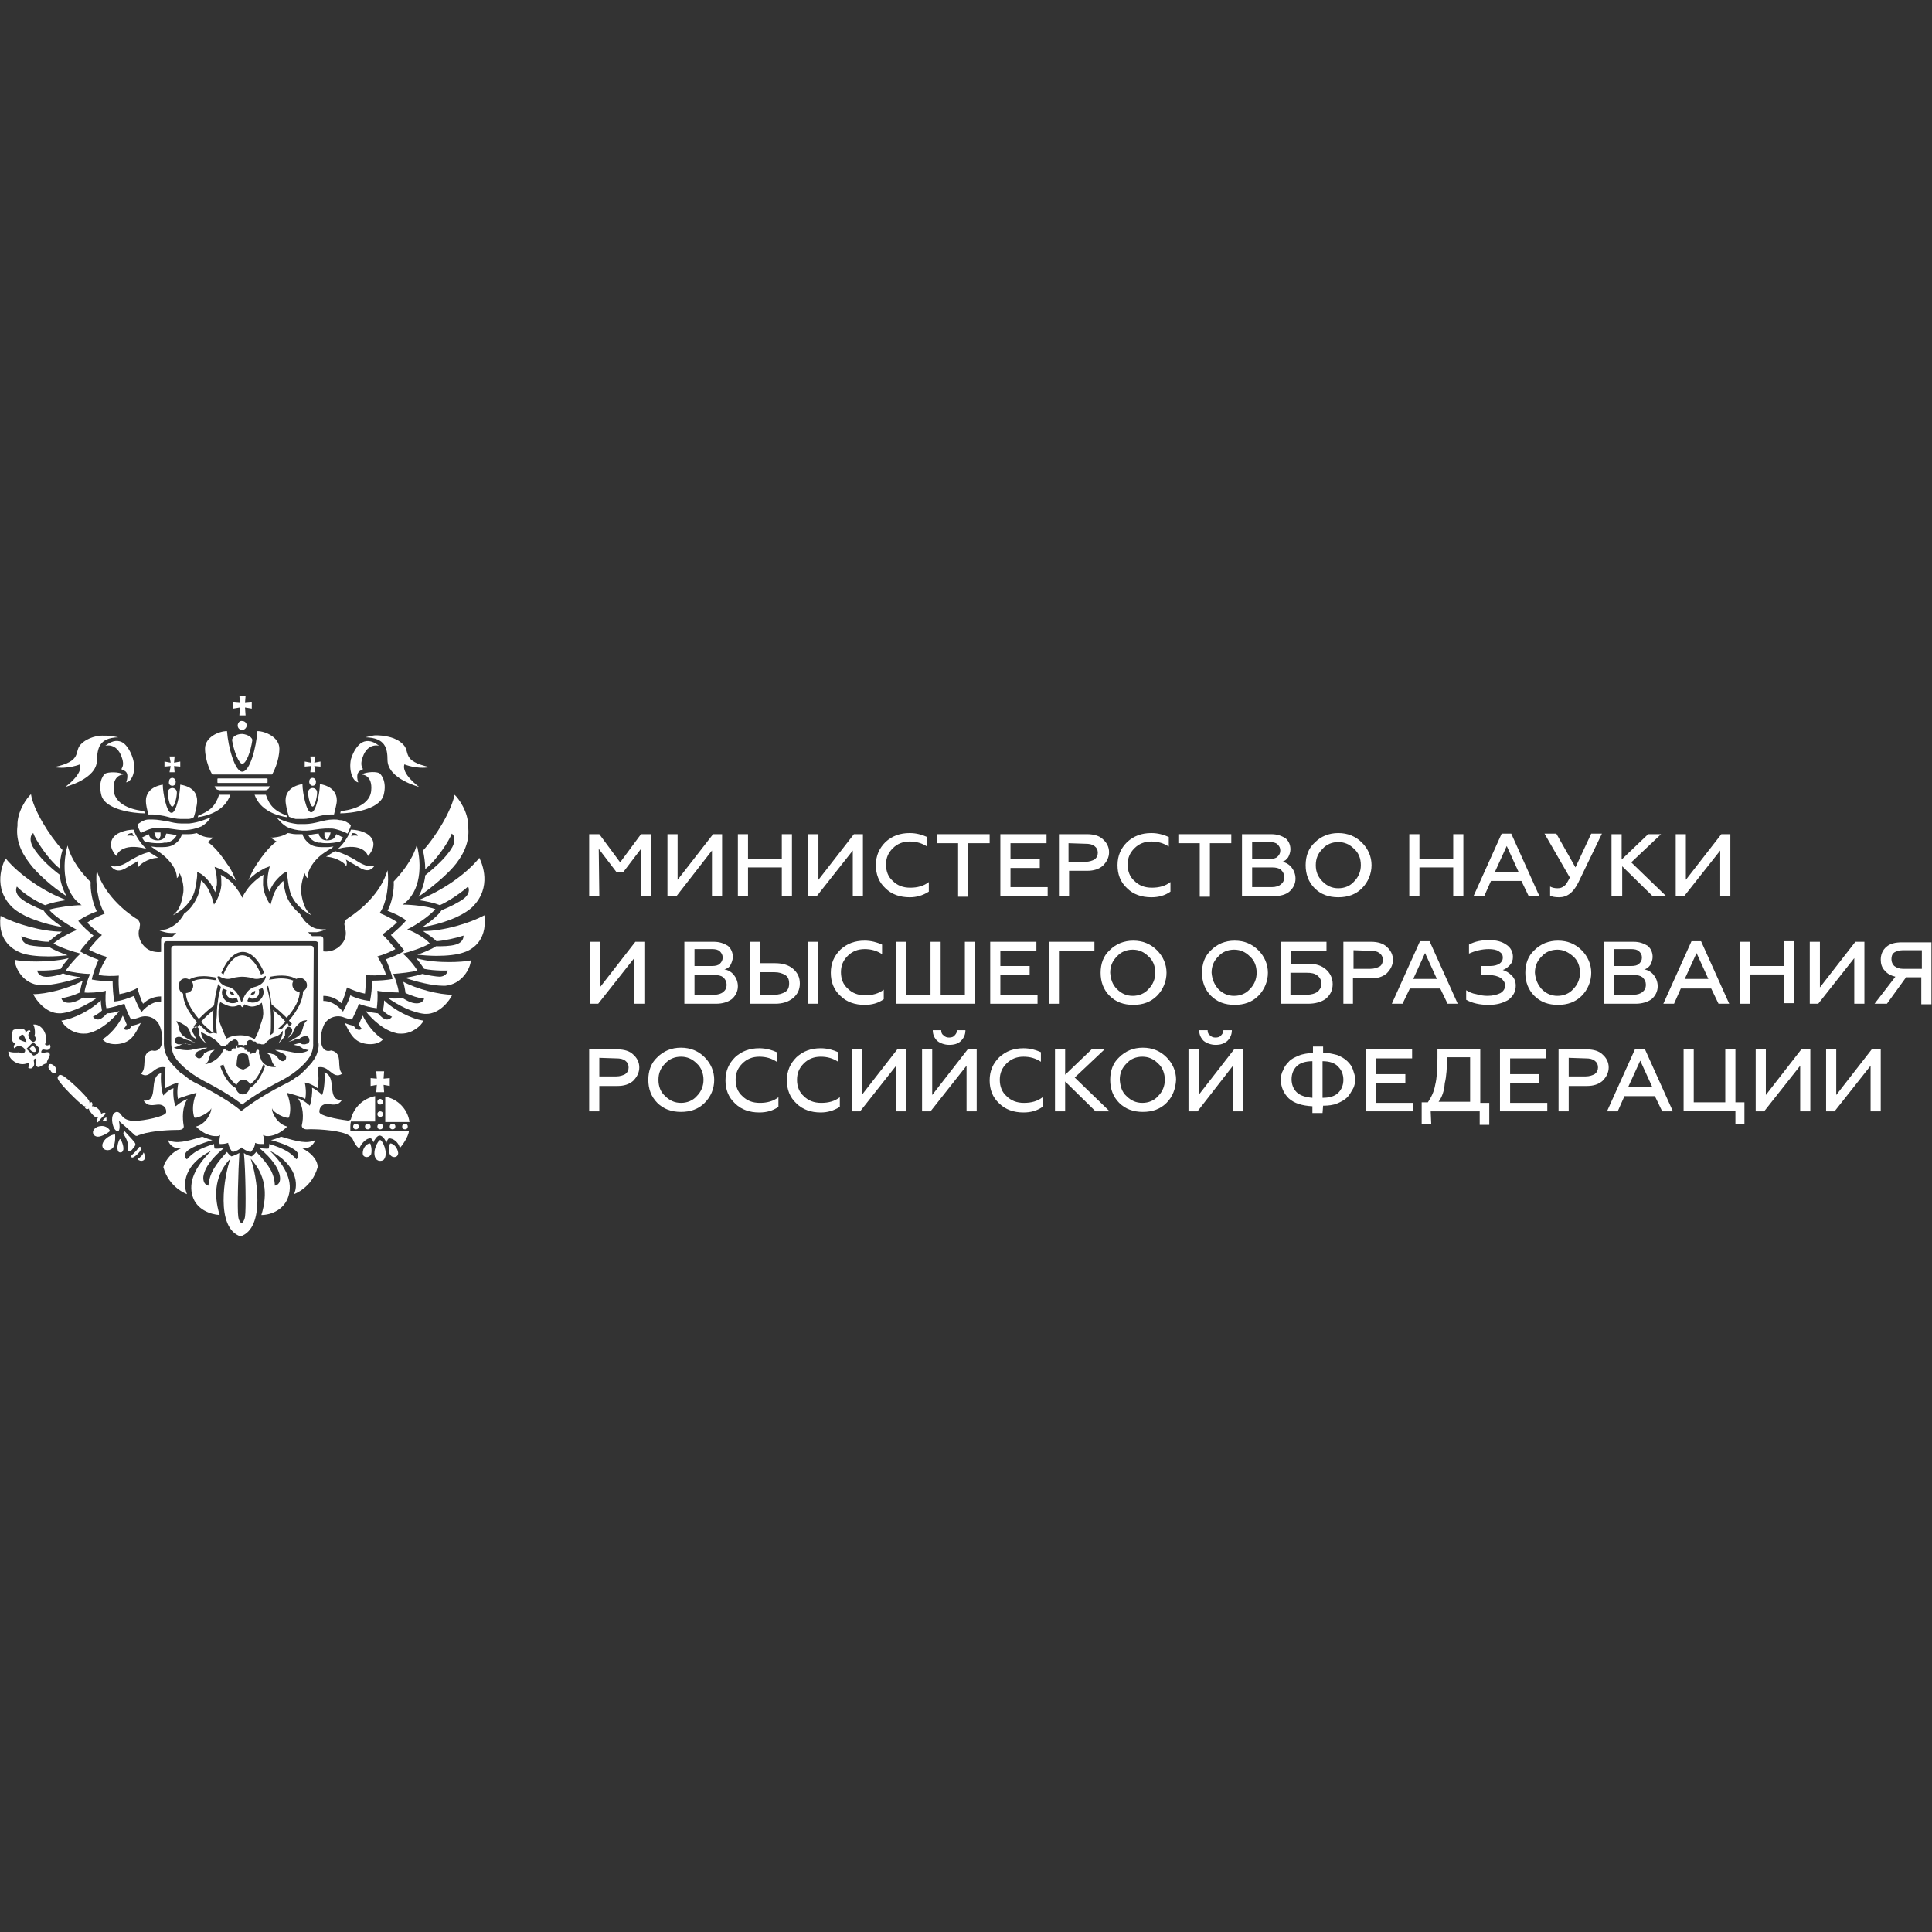 <?xml version="1.0" encoding="UTF-8"?> <svg xmlns="http://www.w3.org/2000/svg" xmlns:xlink="http://www.w3.org/1999/xlink" version="1.1" id="Layer_1" x="0px" y="0px" width="5669.291px" height="5669.289px" viewBox="0 0 5669.291 5669.289" xml:space="preserve"><rect x="0" y="0" width="5669.291" height="5669.289" fill="#333333" stroke="none"/> <g> <g> <path fill="#FFFFFF" d="M1758.637,2629.69h-29.751v-181.813h29.751l61.155,82.643l61.156-82.643h29.751v181.813h-29.751v-138.84 l-52.892,69.42h-18.182l-52.892-69.42L1758.637,2629.69L1758.637,2629.69z"></path> <path fill="#FFFFFF" d="M1985.078,2629.69h-26.445v-181.813h29.752v133.881l104.129-133.881h26.446v181.813h-29.751V2495.81 L1985.078,2629.69z"></path> <path fill="#FFFFFF" d="M2194.991,2629.69h-29.751v-181.813h29.751v72.726h99.171v-72.726h29.752v181.813h-29.752v-84.296h-99.171 V2629.69z"></path> <path fill="#FFFFFF" d="M2396.638,2629.69h-24.792v-181.813h29.751v133.881l104.13-133.881h26.446v181.813h-29.752V2495.81 L2396.638,2629.69z"></path> <path fill="#FFFFFF" d="M2669.36,2632.996c-28.099,0-52.892-8.264-71.073-26.445c-19.834-18.182-28.098-41.321-28.098-67.768 c0-28.098,9.917-49.585,28.098-67.767c19.834-18.182,42.975-26.445,71.073-26.445c19.834,0,36.362,4.958,51.238,11.569v28.099 c-14.876-9.917-31.404-14.876-51.238-14.876c-19.835,0-36.362,6.612-49.586,19.835c-13.223,13.223-19.834,28.099-19.834,47.933 s6.611,36.362,19.834,47.933c13.224,13.223,29.751,19.834,51.239,19.834c21.486,0,39.668-4.958,54.544-16.528v28.099 C2707.375,2628.038,2689.194,2632.996,2669.36,2632.996z"></path> <path fill="#FFFFFF" d="M2748.697,2474.322v-26.445h155.368v26.445h-62.809v157.021h-29.751v-157.021H2748.697z"></path> <path fill="#FFFFFF" d="M3074.309,2629.69h-138.84v-181.813h135.534v26.445H2965.22v46.28h85.949v26.445h-85.949v56.197h109.089 V2629.69L3074.309,2629.69z"></path> <path fill="#FFFFFF" d="M3135.464,2629.69h-28.099v-181.813h82.644c19.834,0,36.362,4.958,46.279,14.875 c11.57,9.918,18.182,23.141,18.182,38.016c0,14.876-6.611,28.099-18.182,39.669c-11.57,9.917-26.445,14.876-46.279,14.876h-52.892 v74.378H3135.464z M3135.464,2474.322v54.544h49.586c11.57,0,19.834-3.306,26.445-6.611c6.611-4.958,9.918-11.569,9.918-19.834 s-3.307-14.876-9.918-19.834c-6.611-4.959-14.875-6.611-26.445-6.611L3135.464,2474.322L3135.464,2474.322z"></path> <path fill="#FFFFFF" d="M3378.434,2632.996c-28.099,0-52.892-8.264-71.073-26.445c-19.834-18.182-28.098-41.321-28.098-67.768 c0-28.098,9.917-49.585,28.098-67.767c19.835-18.182,42.975-26.445,71.073-26.445c19.834,0,36.362,4.958,51.238,11.569v28.099 c-14.875-9.917-31.403-14.876-51.238-14.876c-19.834,0-36.362,6.612-49.586,19.835c-13.223,13.223-19.834,28.099-19.834,47.933 s6.611,36.362,19.834,47.933c13.224,13.223,29.752,19.834,51.239,19.834c21.486,0,39.668-4.958,54.544-16.528v28.099 C3418.103,2628.038,3399.921,2632.996,3378.434,2632.996z"></path> <path fill="#FFFFFF" d="M3457.771,2474.322v-26.445h155.368v26.445h-62.809v157.021h-29.751v-157.021H3457.771z"></path> <path fill="#FFFFFF" d="M3737.103,2629.69h-92.56v-181.813h85.948c18.182,0,29.752,4.958,41.322,11.569 c9.917,8.265,14.875,19.835,14.875,33.058c0,8.264-3.306,16.528-6.611,23.14c-4.959,6.611-9.917,11.57-18.182,13.223 c11.57,1.653,21.487,8.265,28.099,16.528c6.611,8.265,11.569,19.835,11.569,33.058c0,14.876-6.611,28.099-18.181,38.016 C3773.466,2624.732,3758.59,2629.69,3737.103,2629.69z M3674.295,2474.322v46.28h51.238c9.917,0,18.182-1.653,23.14-6.611 c4.959-4.959,8.265-9.917,8.265-18.182s-3.306-13.223-8.265-18.182c-4.959-4.958-13.223-6.611-23.14-6.611h-51.238V2474.322z M3674.295,2545.395v57.851h57.85c11.569,0,21.487-3.306,26.446-8.265c6.611-4.958,9.917-11.569,9.917-21.487 c0-8.264-3.306-14.875-9.917-21.486c-6.611-4.959-14.876-6.611-26.446-6.611 C3732.145,2545.395,3674.295,2545.395,3674.295,2545.395z"></path> <path fill="#FFFFFF" d="M3996.601,2606.551c-18.181,18.182-41.32,26.445-69.419,26.445s-51.239-8.264-69.42-26.445 c-18.182-18.182-26.446-41.321-26.446-67.768c0-26.445,8.265-49.585,26.446-66.113c18.182-18.182,41.321-28.099,69.42-28.099 s51.238,9.917,69.419,28.099c18.182,18.181,28.1,41.321,28.1,66.113C4024.701,2563.576,4014.783,2588.369,3996.601,2606.551z M3880.902,2586.717c13.223,13.223,28.099,19.834,46.28,19.834c18.181,0,34.71-6.611,46.279-19.834 c13.224-13.224,19.835-29.752,19.835-47.934c0-19.834-6.611-36.362-19.835-47.933c-13.223-13.223-28.099-19.834-46.279-19.834 c-18.182,0-34.71,6.611-46.28,19.834c-13.223,13.224-19.834,28.099-19.834,47.933 C3861.068,2558.618,3867.679,2573.493,3880.902,2586.717z"></path> <path fill="#FFFFFF" d="M4165.193,2629.69h-29.752v-181.813h29.752v72.726h99.171v-72.726h29.751v181.813h-29.751v-84.296h-99.171 V2629.69z"></path> <path fill="#FFFFFF" d="M4355.271,2629.69h-31.404l82.643-183.467h28.099l82.643,183.467h-31.403l-21.487-44.627h-89.254 L4355.271,2629.69z M4421.385,2482.587l-34.71,76.031h69.42L4421.385,2482.587z"></path> <path fill="#FFFFFF" d="M4575.1,2632.996c-11.57,0-21.486-1.652-26.445-4.958v-26.446c6.611,3.306,13.223,4.959,21.486,4.959 c8.265,0,13.223-1.653,19.835-6.611c4.958-3.306,9.917-11.57,16.528-24.793l-74.378-128.923h34.71l56.196,99.171l46.28-99.171 h31.404l-69.421,143.799C4616.421,2619.773,4598.241,2632.996,4575.1,2632.996z"></path> <path fill="#FFFFFF" d="M4758.567,2629.69h-29.751v-181.813h29.751v74.378l77.685-74.378h38.016l-87.602,82.643l102.478,99.171 h-39.668l-89.254-87.601v87.601H4758.567z"></path> <path fill="#FFFFFF" d="M4942.034,2629.69h-24.792v-181.813h29.751v133.881l104.13-133.881h26.445v181.813h-29.751V2495.81 L4942.034,2629.69z"></path> <path fill="#FFFFFF" d="M1755.332,2945.386h-24.793v-181.813h29.752v133.881l104.129-133.881h26.446v181.813h-29.752v-133.881 L1755.332,2945.386z"></path> <path fill="#FFFFFF" d="M2100.778,2945.386h-92.56v-181.813h85.948c18.182,0,29.751,4.958,41.321,11.569 c9.917,8.265,14.875,19.835,14.875,33.058c0,8.264-3.305,16.528-6.611,23.14c-3.305,6.611-9.917,11.57-18.181,13.223 c11.569,1.653,21.487,8.265,28.099,16.528c6.611,8.265,11.569,19.835,11.569,33.058c0,14.876-6.611,28.099-18.182,38.016 C2135.488,2940.428,2120.612,2945.386,2100.778,2945.386z M2037.969,2788.364v46.28h51.239c9.916,0,18.181-1.652,23.14-6.611 c4.958-4.959,8.264-9.917,8.264-18.182c0-8.264-3.306-13.223-8.264-18.182c-4.959-4.958-13.224-6.611-23.14-6.611h-51.239 V2788.364z M2037.969,2861.09v57.851h57.851c11.569,0,21.486-3.306,26.445-8.265c6.611-4.959,9.917-11.57,9.917-21.487 c0-8.264-3.306-14.876-9.917-21.487c-6.611-4.958-14.876-6.611-26.445-6.611H2037.969z"></path> <path fill="#FFFFFF" d="M2274.328,2945.386h-72.726v-181.813h29.751v62.808h42.975c21.487,0,39.669,4.959,52.892,16.529 c13.223,11.569,19.834,24.792,19.834,42.974s-6.611,31.404-19.834,42.975C2312.343,2940.428,2295.814,2945.386,2274.328,2945.386z M2231.353,2852.826v66.114h41.322c13.223,0,23.139-3.306,31.403-8.265s11.57-13.223,11.57-24.793s-3.306-19.834-11.57-24.793 c-8.265-4.958-18.181-8.264-31.403-8.264H2231.353z M2399.945,2945.386h-29.752v-181.813h29.752V2945.386z"></path> <path fill="#FFFFFF" d="M2537.131,2948.691c-28.099,0-52.892-8.264-71.073-26.445c-19.834-18.182-28.098-41.321-28.098-67.768 c0-28.099,9.917-49.585,28.098-67.767c19.835-18.182,42.975-26.445,71.073-26.445c19.834,0,36.362,4.958,51.238,11.569v28.099 c-14.875-9.917-31.403-14.876-51.238-14.876c-19.834,0-36.362,6.612-49.586,19.835c-13.223,13.223-19.834,28.099-19.834,47.933 s6.611,36.362,19.834,47.933c13.224,13.223,29.752,19.834,51.239,19.834c21.486,0,39.668-4.958,54.544-16.528v28.099 C2576.8,2943.732,2558.619,2948.691,2537.131,2948.691z"></path> <path fill="#FFFFFF" d="M2861.091,2945.386h-231.4v-181.813h29.752v157.021h71.072v-157.021h29.752v157.021h71.072v-157.021 h29.752V2945.386L2861.091,2945.386z"></path> <path fill="#FFFFFF" d="M3044.558,2945.386h-138.84v-181.813h135.533v26.445h-105.782v44.627h85.948v26.445h-85.948v57.851 h109.089V2945.386L3044.558,2945.386z"></path> <path fill="#FFFFFF" d="M3107.366,2945.386h-29.751v-181.813h133.881v26.445h-104.13V2945.386z"></path> <path fill="#FFFFFF" d="M3394.962,2922.246c-18.182,18.181-41.321,26.445-69.42,26.445c-28.098,0-51.238-8.265-69.42-26.445 c-18.182-18.182-26.445-41.321-26.445-67.768c0-26.445,8.264-49.585,26.445-66.114c18.182-18.181,41.322-28.099,69.42-28.099 c28.099,0,51.238,9.918,69.42,28.099c18.182,18.182,28.099,41.321,28.099,66.114S3413.144,2904.064,3394.962,2922.246z M3277.61,2902.411c13.224,13.224,28.099,19.835,46.28,19.835s34.71-6.611,46.279-19.835 c13.224-13.223,19.835-29.751,19.835-47.933c0-19.834-6.611-36.362-19.835-47.933c-13.223-13.223-28.098-19.834-46.279-19.834 s-34.71,6.611-46.28,19.834c-13.223,13.223-19.834,28.099-19.834,47.933C3259.429,2874.313,3264.387,2889.188,3277.61,2902.411z"></path> <path fill="#FFFFFF" d="M3692.476,2922.246c-18.182,18.181-41.321,26.445-69.42,26.445c-28.098,0-51.238-8.265-69.42-26.445 c-18.182-18.182-26.445-41.321-26.445-67.768c0-26.445,8.264-49.585,26.445-66.114c18.182-18.181,41.322-28.099,69.42-28.099 c28.099,0,51.239,9.918,69.42,28.099c18.182,18.182,28.099,41.321,28.099,66.114S3710.658,2904.064,3692.476,2922.246z M3575.124,2902.411c13.224,13.224,28.099,19.835,46.28,19.835s34.71-6.611,46.28-19.835 c13.223-13.223,19.834-29.751,19.834-47.933c0-19.834-6.611-36.362-19.834-47.933c-13.224-13.223-28.099-19.834-46.28-19.834 s-34.71,6.611-46.28,19.834c-13.223,13.223-19.834,28.099-19.834,47.933C3556.943,2874.313,3563.554,2889.188,3575.124,2902.411z"></path> <path fill="#FFFFFF" d="M3837.927,2945.386h-79.337v-181.813h133.882v26.445h-104.13v38.016h51.238 c21.487,0,38.016,4.958,51.238,16.528c11.57,9.917,19.835,24.793,19.835,42.975c0,18.181-6.611,31.404-19.835,42.974 C3877.596,2940.428,3859.415,2945.386,3837.927,2945.386z M3786.689,2854.479v64.462h47.933c13.224,0,23.14-3.306,31.404-8.265 c6.611-6.611,11.57-13.223,11.57-23.14s-3.306-18.182-11.57-24.793s-18.182-8.265-31.404-8.265H3786.689z"></path> <path fill="#FFFFFF" d="M3971.809,2945.386h-29.752v-181.813h80.99c19.834,0,36.362,4.958,46.28,14.875 c11.569,9.917,18.181,23.141,18.181,38.016c0,14.876-6.611,28.099-18.181,39.669c-11.57,9.917-26.446,14.876-46.28,14.876h-52.892 v74.378H3971.809L3971.809,2945.386z M3971.809,2788.364v54.545h49.585c11.57,0,19.835-3.306,26.446-6.612 c6.611-3.306,9.917-11.569,9.917-19.834c0-8.264-3.306-14.875-9.917-19.834s-14.876-6.611-26.446-6.611L3971.809,2788.364 L3971.809,2788.364z"></path> <path fill="#FFFFFF" d="M4115.607,2945.386h-31.404l82.643-183.467h28.099l82.643,183.467h-29.751l-21.487-44.627h-89.254 L4115.607,2945.386z M4181.721,2796.629l-34.71,76.031h69.42L4181.721,2796.629z"></path> <path fill="#FFFFFF" d="M4368.494,2948.691c-26.446,0-47.933-4.958-66.114-14.876v-28.099c8.265,4.959,18.182,9.918,29.751,11.57 c11.57,3.306,21.487,4.959,33.058,4.959c14.875,0,28.099-3.306,38.015-8.265c9.918-6.611,13.223-13.223,13.223-23.14 c0-8.265-4.958-14.876-13.223-21.487c-8.264-4.959-19.834-8.265-34.71-8.265h-21.486v-26.445h26.446 c11.57,0,21.486-3.306,26.445-6.611c6.611-4.959,9.918-9.917,9.918-18.182c0-8.264-3.307-13.223-11.57-18.182 c-6.611-4.958-18.182-6.611-29.752-6.611c-19.834,0-39.668,4.959-57.85,13.223v-26.445c18.182-9.917,38.016-13.223,59.503-13.223 s38.016,4.959,49.586,13.223c13.223,8.265,19.834,21.487,19.834,36.363c0,9.917-3.306,18.181-9.917,24.793 c-6.611,6.611-13.223,11.569-19.834,13.223c9.917,3.306,18.181,8.264,26.445,16.528s11.57,18.182,11.57,29.751 c0,16.529-6.611,29.752-21.487,41.321C4409.815,2943.732,4391.634,2948.691,4368.494,2948.691z"></path> <path fill="#FFFFFF" d="M4641.214,2922.246c-18.182,18.181-41.321,26.445-69.42,26.445s-51.238-8.265-69.42-26.445 c-18.182-18.182-26.446-41.321-26.446-67.768c0-26.445,8.265-49.585,26.446-66.114c18.182-18.181,41.321-28.099,69.42-28.099 s51.238,9.918,69.42,28.099c18.182,18.182,28.099,41.321,28.099,66.114S4659.396,2904.064,4641.214,2922.246z M4523.862,2902.411 c13.223,13.224,28.1,19.835,46.28,19.835c18.182,0,34.71-6.611,46.279-19.835c13.223-13.223,19.835-29.751,19.835-47.933 c0-19.834-6.611-36.362-19.835-47.933c-13.223-11.57-28.099-19.834-46.279-19.834c-18.182,0-34.71,6.611-46.28,19.834 c-13.223,13.223-19.834,28.099-19.834,47.933C4505.681,2874.313,4512.292,2889.188,4523.862,2902.411z"></path> <path fill="#FFFFFF" d="M4799.888,2945.386h-92.56v-181.813h85.948c18.182,0,29.752,4.958,41.322,11.569 c9.917,8.265,14.875,19.835,14.875,33.058c0,8.264-3.306,16.528-6.611,23.14c-4.958,6.611-9.917,11.57-18.182,13.223 c11.57,1.653,21.487,8.265,28.099,16.528c6.611,8.265,11.57,19.835,11.57,33.058c0,14.876-6.611,28.099-18.182,38.016 C4834.599,2940.428,4818.07,2945.386,4799.888,2945.386z M4735.427,2788.364v46.28h51.238c9.918,0,18.182-1.652,23.141-6.611 c4.958-4.959,8.264-9.917,8.264-18.182c0-8.264-3.306-13.223-8.264-18.182c-4.959-4.958-13.223-6.611-23.141-6.611h-51.238 V2788.364z M4735.427,2861.09v57.851h57.85c11.57,0,21.487-3.306,26.446-8.265c6.611-4.959,9.917-11.57,9.917-21.487 c0-8.264-3.306-14.876-9.917-21.487c-6.611-4.958-14.876-6.611-26.446-6.611H4735.427z"></path> <path fill="#FFFFFF" d="M4912.283,2945.386h-31.404l82.644-183.467h28.099l82.643,183.467h-31.404l-21.487-44.627h-89.254 L4912.283,2945.386z M4978.397,2796.629l-34.71,76.031h69.42L4978.397,2796.629z"></path> <path fill="#FFFFFF" d="M5135.418,2945.386h-29.751v-181.813h29.751v71.072h99.171v-72.726h29.751v181.813h-29.751v-84.295 h-99.171V2945.386z"></path> <path fill="#FFFFFF" d="M5335.414,2945.386h-24.793v-181.813h29.751v133.881l104.13-133.881h26.445v181.813h-29.751v-133.881 L5335.414,2945.386z"></path> <path fill="#FFFFFF" d="M5537.062,2945.386h-36.363l61.155-79.337c-13.222-3.306-23.14-8.265-31.403-18.182 c-8.265-8.264-11.57-19.834-11.57-31.404c0-14.875,4.958-28.099,16.528-38.016s26.445-13.223,46.279-13.223h85.949v181.814 h-29.751v-79.338h-44.628L5537.062,2945.386z M5583.341,2842.909h56.197v-54.545h-56.197c-9.917,0-19.834,3.306-24.793,6.612 c-6.611,4.958-8.264,11.569-8.264,19.834c0,8.264,3.306,14.875,8.264,19.834 C5565.161,2839.604,5573.424,2842.909,5583.341,2842.909z"></path> <path fill="#FFFFFF" d="M1758.637,3261.081h-29.751v-181.814h82.643c19.834,0,36.362,4.959,46.279,14.876 c11.57,9.917,18.182,23.141,18.182,38.016c0,14.876-6.611,28.099-18.182,39.669c-11.57,9.917-26.445,14.876-46.279,14.876h-52.892 V3261.081z M1758.637,3104.06v54.544h49.585c11.57,0,19.835-3.305,26.446-6.611c6.611-4.958,9.917-11.569,9.917-19.834 c0-8.264-3.306-14.875-9.917-19.834s-14.876-6.611-26.446-6.611L1758.637,3104.06L1758.637,3104.06z"></path> <path fill="#FFFFFF" d="M2067.72,3236.288c-18.181,18.182-41.32,26.445-69.42,26.445c-28.098,0-51.238-8.264-69.419-26.445 c-18.182-18.182-26.446-41.321-26.446-67.767c0-26.446,8.265-49.586,26.446-66.114c18.181-18.182,41.321-28.099,69.419-28.099 c28.1,0,51.239,9.917,69.42,28.099c18.182,18.181,28.1,41.321,28.1,66.114C2095.82,3194.967,2085.902,3218.106,2067.72,3236.288z M1952.021,3216.454c13.223,13.223,28.099,19.834,46.279,19.834c18.182,0,34.711-6.611,46.281-19.834 c13.223-13.224,19.834-29.752,19.834-47.933c0-18.182-6.611-36.363-19.834-47.934c-13.224-13.223-28.1-19.834-46.281-19.834 c-18.181,0-34.709,6.611-46.279,19.834c-13.223,13.224-19.834,28.099-19.834,47.934 C1932.187,3188.355,1938.798,3204.884,1952.021,3216.454z"></path> <path fill="#FFFFFF" d="M2228.047,3264.387c-28.099,0-52.891-8.265-71.072-26.445c-19.835-18.182-28.099-41.322-28.099-67.768 c0-28.099,9.917-49.586,28.099-67.767c19.834-18.182,42.974-26.446,71.072-26.446c19.835,0,36.363,4.959,51.239,11.57v28.099 c-14.876-9.917-31.404-14.876-51.239-14.876c-19.834,0-36.362,6.611-49.585,19.834c-13.223,13.224-19.834,28.099-19.834,47.934 c0,19.834,6.611,36.362,19.834,47.933c13.223,13.223,29.751,19.834,51.238,19.834s39.668-4.959,54.544-16.528v28.099 C2267.716,3259.428,2249.535,3264.387,2228.047,3264.387z"></path> <path fill="#FFFFFF" d="M2408.208,3264.387c-28.099,0-52.891-8.265-71.072-26.445c-19.834-18.182-28.099-41.322-28.099-67.768 c0-28.099,9.917-49.586,28.099-67.767c19.834-18.182,42.974-26.446,71.072-26.446c19.834,0,36.363,4.959,51.238,11.57v28.099 c-14.875-9.917-31.403-14.876-51.238-14.876c-19.834,0-36.362,6.611-49.586,19.834c-13.223,13.224-19.834,28.099-19.834,47.934 c0,19.834,6.611,36.362,19.834,47.933c13.224,13.223,29.752,19.834,51.239,19.834s39.668-4.959,54.544-16.528v28.099 C2446.224,3259.428,2428.042,3264.387,2408.208,3264.387z"></path> <path fill="#FFFFFF" d="M2523.909,3261.081h-24.793v-181.814h29.751v133.882l104.131-133.882h26.445v181.814h-29.752V3127.2 L2523.909,3261.081z"></path> <path fill="#FFFFFF" d="M2730.515,3261.081h-24.793v-181.814h29.752v133.882l104.13-133.882h26.445v181.814h-29.751V3127.2 L2730.515,3261.081z M2785.06,3066.044c-13.224,0-26.446-4.958-34.711-11.569c-8.264-8.265-13.223-18.182-13.223-31.404h24.793 c0,6.611,1.652,11.569,6.611,14.875c4.959,4.959,9.917,6.611,16.528,6.611s13.224-1.652,16.528-6.611 c4.959-4.958,6.611-9.917,6.611-14.875h24.793c0,13.223-4.959,23.14-13.223,31.404 C2811.505,3062.738,2799.935,3066.044,2785.06,3066.044z"></path> <path fill="#FFFFFF" d="M3003.236,3264.387c-28.098,0-52.891-8.265-71.072-26.445c-19.834-18.182-28.099-41.322-28.099-67.768 c0-28.099,9.917-49.586,28.099-67.767c19.834-18.182,42.975-26.446,71.072-26.446c19.834,0,36.363,4.959,51.239,11.57v28.099 c-14.876-9.917-31.404-14.876-51.239-14.876c-19.834,0-36.362,6.611-49.585,19.834c-13.224,13.224-19.835,28.099-19.835,47.934 c0,19.834,6.611,36.362,19.835,47.933c13.223,13.223,29.751,19.834,51.238,19.834s39.669-4.959,54.544-16.528v28.099 C3042.905,3259.428,3024.723,3264.387,3003.236,3264.387z"></path> <path fill="#FFFFFF" d="M3125.547,3261.081h-29.751v-181.814h29.751v74.379l77.685-74.379h38.016l-87.602,82.644l102.477,99.171 h-41.321l-89.254-87.602V3261.081z"></path> <path fill="#FFFFFF" d="M3423.061,3236.288c-18.181,18.182-41.321,26.445-69.42,26.445s-51.238-8.264-69.419-26.445 c-18.182-18.182-26.446-41.321-26.446-67.767c0-26.446,8.265-49.586,26.446-66.114c18.181-18.182,41.32-28.099,69.419-28.099 s51.239,9.917,69.42,28.099c18.182,18.181,28.099,41.321,28.099,66.114C3449.507,3194.967,3441.243,3218.106,3423.061,3236.288z M3305.708,3216.454c13.223,13.223,28.099,19.834,46.28,19.834c18.181,0,34.71-6.611,46.28-19.834 c13.223-13.224,19.834-29.752,19.834-47.933c0-18.182-6.611-36.363-19.834-47.934c-13.224-13.223-28.1-19.834-46.28-19.834 c-18.182,0-34.71,6.611-46.28,19.834c-13.223,13.224-19.834,28.099-19.834,47.934 C3287.527,3188.355,3292.486,3204.884,3305.708,3216.454z"></path> <path fill="#FFFFFF" d="M3513.968,3261.081h-26.445v-181.814h29.751v133.882l104.13-133.882h26.445v181.814h-29.751V3127.2 L3513.968,3261.081z M3566.86,3066.044c-13.224,0-26.446-4.958-34.71-11.569c-8.265-8.265-13.223-18.182-13.223-31.404h24.792 c0,6.611,1.653,11.569,6.611,14.875c4.959,4.959,9.917,6.611,16.528,6.611s13.224-1.652,16.529-6.611 c4.958-4.958,6.611-9.917,6.611-14.875h24.793c0,13.223-4.959,23.14-13.224,31.404 C3591.652,3062.738,3581.735,3066.044,3566.86,3066.044z"></path> <path fill="#FFFFFF" d="M3880.902,3266.039h-29.752v-19.834c-29.751-1.652-52.891-8.264-69.419-23.14 c-14.876-14.876-23.14-33.058-23.14-54.544c0-9.918,1.652-19.835,6.611-28.099c3.305-9.917,9.917-18.182,16.528-24.793 c6.611-8.265,18.181-13.223,29.751-18.182c11.57-4.958,26.445-6.611,41.321-8.265v-18.181h29.751v18.181 c14.876,0,28.1,3.307,41.322,6.612c11.569,4.958,21.486,9.917,29.751,18.181c8.265,8.265,13.224,14.876,16.528,24.793 c3.306,9.917,6.611,19.834,6.611,28.099s-1.652,19.834-6.611,28.099c-4.958,8.264-9.917,18.182-16.528,24.793 c-8.265,8.264-18.182,13.223-29.751,18.181c-11.57,4.959-26.446,6.612-41.322,6.612L3880.902,3266.039L3880.902,3266.039z M3851.15,3221.412v-107.436c-19.834,0-36.362,4.959-46.279,14.876c-9.918,9.917-14.876,23.14-14.876,38.016 s4.959,28.099,14.876,38.016S3831.316,3219.76,3851.15,3221.412z M3880.902,3113.977v107.436c21.487,0,36.363-4.958,46.28-14.875 c9.917-9.918,14.875-23.141,14.875-38.016c0-14.876-4.958-28.099-14.875-38.016 C3917.265,3118.936,3900.736,3113.977,3880.902,3113.977z"></path> <path fill="#FFFFFF" d="M4147.011,3261.081h-138.84v-181.814h135.534v26.446h-105.782v46.279h85.948v26.446h-85.948v57.85h109.088 V3261.081L4147.011,3261.081z"></path> <path fill="#FFFFFF" d="M4199.903,3299.097h-28.099v-64.462h18.182c9.917-14.875,18.182-31.404,21.487-51.238 c4.958-19.834,6.611-46.279,6.611-79.337v-24.793h125.617v157.021h26.445v64.461h-28.099v-39.668H4198.25L4199.903,3299.097 L4199.903,3299.097z M4221.39,3232.982h92.56v-130.575h-67.768c0,29.751-1.652,56.196-6.611,76.031 C4237.918,3201.578,4231.307,3219.76,4221.39,3232.982z"></path> <path fill="#FFFFFF" d="M4540.391,3261.081h-138.84v-181.814h135.534v26.446h-105.782v46.279h85.948v26.446h-85.948v57.85h109.088 V3261.081L4540.391,3261.081z"></path> <path fill="#FFFFFF" d="M4603.199,3261.081h-29.751v-181.814h82.643c19.835,0,36.363,4.959,46.28,14.876 c11.57,9.917,18.182,23.141,18.182,38.016c0,14.876-6.611,28.099-18.182,39.669c-11.57,9.917-26.446,14.876-46.28,14.876h-52.892 V3261.081z M4603.199,3104.06v54.544h49.586c11.57,0,19.835-3.305,26.445-6.611c6.611-4.958,9.918-11.569,9.918-19.834 c0-8.264-3.307-14.875-9.918-19.834c-6.61-4.959-14.875-6.611-26.445-6.611L4603.199,3104.06L4603.199,3104.06z"></path> <path fill="#FFFFFF" d="M4746.998,3261.081h-31.404l82.643-183.467h28.099l82.644,183.467h-31.404l-21.487-44.627h-89.254 L4746.998,3261.081z M4813.112,3112.324l-34.71,76.031h69.42L4813.112,3112.324z"></path> <path fill="#FFFFFF" d="M5120.542,3299.097h-28.099v-39.669H4940.38v-181.813h29.752v157.021h92.56v-157.021h29.751v157.021 h26.446v64.462H5120.542z"></path> <path fill="#FFFFFF" d="M5176.74,3261.081h-24.793v-181.814h29.751v133.882l104.13-133.882h26.445v181.814h-29.751V3127.2 L5176.74,3261.081z"></path> <path fill="#FFFFFF" d="M5383.346,3261.081h-24.793v-181.814h29.752v133.882l104.129-133.882h26.446v181.814h-29.751V3127.2 L5383.346,3261.081z"></path> </g> <g> <path fill="#FFFFFF" d="M1115.677,3224.718c-4.959,0-8.265,3.306-8.265,8.265s3.306,8.264,8.265,8.264 c4.958,0,8.264-3.305,8.264-8.264C1123.941,3229.677,1120.635,3224.718,1115.677,3224.718z"></path> <path fill="#FFFFFF" d="M1143.775,3305.708L1143.775,3305.708c0,4.959,3.307,8.265,8.265,8.265s8.265-3.306,8.265-8.265 s-3.307-8.265-8.265-8.265S1143.775,3300.749,1143.775,3305.708z"></path> <path fill="#FFFFFF" d="M1115.677,3297.443L1115.677,3297.443c-4.959,0-8.265,3.306-8.265,8.265s3.306,8.265,8.265,8.265 c4.958,0,8.264-3.306,8.264-8.265S1120.635,3297.443,1115.677,3297.443z"></path> <path fill="#FFFFFF" d="M1180.138,3305.708L1180.138,3305.708c0,4.959,3.306,8.265,8.264,8.265c4.959,0,8.265-3.306,8.265-8.265 s-3.306-8.265-8.265-8.265C1183.444,3297.443,1180.138,3300.749,1180.138,3305.708z"></path> <polygon fill="#FFFFFF" points="1104.107,3143.729 1105.759,3165.215 1087.579,3163.562 1087.579,3186.702 1105.759,3183.396 1104.107,3204.884 1127.247,3204.884 1125.593,3183.396 1143.775,3186.702 1143.775,3163.562 1125.593,3165.215 1127.247,3143.729 "></polygon> <path fill="#FFFFFF" d="M1130.552,3218.106v74.379h71.073C1196.667,3254.47,1166.916,3224.718,1130.552,3218.106z"></path> <path fill="#FFFFFF" d="M1115.677,3261.081c-4.959,0-8.265,3.306-8.265,8.265c0,4.958,3.306,8.264,8.265,8.264 c4.958,0,8.264-3.306,8.264-8.264C1123.941,3264.387,1120.635,3261.081,1115.677,3261.081z"></path> <path fill="#FFFFFF" d="M1145.428,3355.294c-1.653,0-8.265,18.181-1.653,31.404c3.307,6.611,9.918,9.917,16.529,8.264 c6.611-1.652,8.264-8.264,8.264-11.569C1166.916,3368.517,1155.345,3355.294,1145.428,3355.294z"></path> <path fill="#FFFFFF" d="M1085.925,3355.294c-9.917,0-21.487,13.223-21.487,28.099c0,4.958,1.653,9.917,8.265,11.569 c6.611,1.653,13.223-1.652,16.528-8.265C1092.537,3373.475,1087.579,3355.294,1085.925,3355.294z"></path> <path fill="#FFFFFF" d="M1115.677,3345.377c-6.611,0-26.446,38.016-11.57,56.196c3.306,3.306,6.611,4.959,11.57,4.959 c4.958,0,9.916-1.653,11.569-4.959C1140.47,3383.393,1122.289,3345.377,1115.677,3345.377z"></path> <path fill="#FFFFFF" d="M1028.076,3305.708L1028.076,3305.708c0-8.265,1.652-14.876,1.652-14.876h71.073v-6.611v-52.892l0,0 v-14.875c-34.71,6.611-62.809,33.057-71.073,67.767c-1.652,3.306-8.264,4.959-13.223,3.306 c-26.445-3.306-79.337-13.223-79.337-24.793c0-16.528,11.57-23.14,21.487-23.14c14.875,0,31.404,8.264,44.627-11.57 c-47.933,1.653-11.57-67.767-51.238-80.989c1.652,18.181,0,49.585-6.611,66.114c0,0-14.876-14.876-29.752-21.487 c1.653,13.223-1.652,39.668-6.611,52.891c0,0-16.528-16.528-34.71-21.486c16.528,23.14,16.528,57.85,11.57,77.684 c-1.653,6.611,3.306,13.223,14.876,13.223c19.834-1.652,85.948,1.653,114.047,13.224c8.264,3.305,16.528,8.264,19.834,14.875 c3.306,8.265,9.917,21.487,19.834,28.099c4.959-14.876,21.487-31.404,33.058-29.751c3.306,0,6.611,6.611,8.265,11.569 c1.652-4.958,9.916-19.834,18.181-19.834s16.528,11.57,19.834,21.487c1.653-6.611,4.959-13.223,8.265-13.223 c11.57,0,26.445,9.917,31.404,28.098c4.959-4.958,24.793-31.404,26.445-49.585h-171.896 C1028.076,3320.584,1028.076,3313.973,1028.076,3305.708z"></path> <path fill="#FFFFFF" d="M1071.05,3305.708L1071.05,3305.708c0,4.959,3.305,8.265,8.264,8.265s8.265-3.306,8.265-8.265 s-3.306-8.265-8.265-8.265S1071.05,3300.749,1071.05,3305.708z"></path> <path fill="#FFFFFF" d="M1036.339,3305.708L1036.339,3305.708c0,4.959,3.307,8.265,8.265,8.265s8.265-3.306,8.265-8.265 s-3.307-8.265-8.265-8.265S1036.339,3300.749,1036.339,3305.708z"></path> <path fill="#FFFFFF" d="M352.058,3342.07c-3.306,3.306-9.917,21.487-6.611,33.058c1.652,4.958,3.306,6.611,8.264,6.611 c4.959,0,6.612-3.306,8.265-8.265C363.628,3361.905,355.364,3343.724,352.058,3342.07z"></path> <path fill="#FFFFFF" d="M413.214,3393.31L413.214,3393.31c-3.307,4.958-8.265,6.611-9.918,8.264 c1.653,1.653,6.611,4.959,11.57,4.959c3.306,0,6.611-1.653,8.264-3.306c4.959-9.917,0-18.182-1.652-21.487 C419.826,3385.045,418.172,3390.004,413.214,3393.31z"></path> <path fill="#FFFFFF" d="M390.074,3370.169L390.074,3370.169c6.611-6.611,8.265-11.569,6.611-14.875 c-1.652-4.959-16.528-19.835-33.057-38.016c0,3.306-1.653,6.611-1.653,9.917c11.57,16.528,16.528,33.057,13.224,47.933 c1.652,1.652,1.652,1.652,3.305,1.652C381.81,3380.086,386.768,3375.128,390.074,3370.169z"></path> <path fill="#FFFFFF" d="M413.214,3371.822L413.214,3371.822c0-3.306,0-4.959-1.653-6.611h-1.653c-1.652,0-3.306,3.306-4.958,4.958 c-1.653,1.653-3.306,4.959-6.611,8.265s-4.959,4.959-8.265,8.265c-3.306,1.652-4.959,4.958-4.959,6.611c0,0,0,0,0,1.652 c1.653,1.653,1.653,1.653,3.307,1.653c1.652,0,6.611-1.653,14.875-9.917C411.561,3378.434,413.214,3375.128,413.214,3371.822z"></path> <path fill="#FFFFFF" d="M304.125,3284.221L304.125,3284.221c0,0-1.653,1.653-3.306,4.959c3.306,0,8.264,0,11.57,1.652 c0-3.306,0-8.264,0-11.569C309.083,3279.263,305.779,3282.568,304.125,3284.221z"></path> <path fill="#FFFFFF" d="M348.752,3289.18L348.752,3289.18c0,0,34.71,29.751,46.28,41.321c3.306,3.306,6.611,3.306,9.917,1.652 c1.652-1.652,4.958-1.652,8.265-3.306c34.709-11.569,90.906-13.223,110.74-13.223c13.223,0,16.529-6.611,14.876-13.223 c-3.306-19.834-4.958-54.545,11.57-77.685c-18.182,6.611-34.71,21.487-34.71,21.487c-6.611-11.57-8.265-39.668-6.611-52.891 c-16.529,4.958-29.752,21.486-29.752,21.486c-6.611-16.528-8.264-47.933-6.611-66.114c-39.668,13.224-3.306,84.296-51.238,80.99 c13.223,19.834,29.752,11.57,44.627,11.57c9.917,0,23.141,6.611,21.487,23.14c-1.653,11.57-66.114,24.793-92.56,24.793 c-18.182,0-31.404-4.959-39.669-18.182c-4.958-6.611-8.265-8.264-13.223-8.264c-6.611,1.652-13.223,6.611-13.223,23.14 c0,9.917,4.958,33.057,16.528,33.057C352.058,3320.584,352.058,3300.749,348.752,3289.18z"></path> <path fill="#FFFFFF" d="M282.638,3279.263L282.638,3279.263c1.653,0,3.306,0,4.959,0c-4.959,6.611-4.959,11.569-3.306,13.223 c3.306,3.306,4.958-3.306,13.223-11.57c8.265-8.264,13.223-11.569,11.569-14.876c-1.652-1.652-6.611-1.652-13.223,3.307 c0-1.653,1.653-3.307,0-4.959c-3.306-8.265-14.875-18.182-23.14-18.182c-1.653,0-1.653,0-3.306,0c3.306-4.959,1.653-8.264,0-11.57 c-1.653-1.652-3.306,0-6.611,3.307c0-1.653,0-4.959-1.653-8.265c-9.917-16.528-66.114-69.42-79.337-74.379 c-8.264-3.306-9.917,1.653-9.917,1.653s-4.958,3.306-1.653,9.917c4.958,13.223,59.502,67.767,74.378,77.685 c3.306,1.652,6.611,3.305,8.265,1.652c-3.306,3.306-4.959,3.306-1.653,6.611c1.653,1.653,4.959,3.306,9.917,0 c0,1.653,0,1.653,0,3.306C264.457,3262.733,274.374,3275.957,282.638,3279.263z"></path> <path fill="#FFFFFF" d="M322.307,3318.931c0-4.958-9.917-14.876-23.141-14.876c-18.181,0-26.445,11.57-26.445,18.182 c0,11.57,11.57,13.223,14.876,13.223C299.167,3335.459,320.654,3322.236,322.307,3318.931z"></path> <path fill="#FFFFFF" d="M305.779,3347.029L305.779,3347.029c-4.959,6.611-6.612,13.223-4.959,18.182 c1.652,6.611,8.264,9.917,14.875,9.917c6.612,0,13.224-3.306,16.529-8.265c6.611-11.569,6.611-36.362,4.959-38.016 C330.571,3328.848,314.042,3335.459,305.779,3347.029z"></path> <path fill="#FFFFFF" d="M143.798,3089.184L143.798,3089.184c-4.958-4.958-16.528,3.307-23.14-1.652 c3.306-16.528,14.875,0,24.793-9.917c4.958-4.959,1.652-11.57,0-13.223c-4.959,4.958-11.57,3.306-13.223,0 c11.57-29.752-11.57-61.156-34.71-57.851c4.958,6.612,6.612,28.099,3.306,33.058c8.264,6.611,3.306,21.487-6.611,16.528 c-6.611-3.306-18.181-19.834-4.958-29.751c0-4.959-8.265-4.959-14.876,4.958c4.959-18.181-29.751-13.223-36.362-8.264 c-3.306,8.264-8.265,42.974,9.917,36.362c-9.917,8.265-8.265,16.528-4.959,16.528c11.57-13.223,26.446-3.306,29.752,3.307 c4.958,9.917-9.917,16.528-16.529,8.264c-4.958,1.653-26.446,1.653-31.404-3.306c-3.306,23.14,29.751,47.933,57.85,34.71 c3.306,0,4.958,8.265,0,13.223c1.653,3.306,9.917,4.959,13.223,0c11.57-11.569-4.958-23.14,9.917-26.445 c3.306,6.611-3.306,18.182,1.653,23.14c8.264,8.265,18.181-8.264,29.751-8.264 C137.187,3107.365,152.063,3097.448,143.798,3089.184z M57.85,3051.168L57.85,3051.168c0,0-4.958-3.306,1.653-11.569 c6.612-6.611,9.917-1.653,9.917-1.653s6.611,13.223,8.264,19.835C71.073,3057.78,57.85,3051.168,57.85,3051.168z M110.742,3092.49 L110.742,3092.49c-3.306,0-11.57,8.264-14.876,3.306l-18.182-18.182l9.917-9.917l9.917-9.917l18.181,18.181 C117.353,3080.92,110.742,3089.184,110.742,3092.49z"></path> <path fill="#FFFFFF" d="M148.757,3122.241L148.757,3122.241c-1.653,0-3.306,0-4.959,1.653c-1.652,1.652-1.652,4.958-1.652,8.264 s3.306,6.611,6.611,9.917c1.652,4.959,6.611,6.611,9.917,6.611c1.653,0,3.306,0,4.958-1.652 c3.306-3.306,1.653-13.223-3.306-18.182C157.021,3125.547,152.063,3122.241,148.757,3122.241z"></path> <path fill="#FFFFFF" d="M95.866,3067.697l-4.958,4.958l0,0l-4.958,4.959c0,0,9.917,13.223,18.182,8.264 C109.088,3077.614,95.866,3067.697,95.866,3067.697z"></path> <path fill="#FFFFFF" d="M1061.132,3018.111c0,3.306-13.223,9.917-23.14-8.265c-9.917-1.652-19.835-4.958-26.446-8.264 c11.57,23.14,21.488,42.974,38.016,52.892c24.793,14.875,62.809,11.569,74.379-4.959c-21.487-11.57-46.279-41.321-59.502-69.42 c-3.307,6.611-8.265,18.182-11.57,26.445C1054.521,3009.847,1057.827,3014.806,1061.132,3018.111z"></path> <path fill="#FFFFFF" d="M1062.786,2978.443L1062.786,2978.443L1062.786,2978.443z"></path> <path fill="#FFFFFF" d="M1290.879,2656.137L1290.879,2656.137c26.445-11.57,64.462-38.016,82.643-54.545 c1.653,3.306,8.265,18.182-11.569,34.71c-14.876,11.57-44.627,26.446-66.115,34.71c-9.916,14.876-29.751,31.404-56.196,49.586 c52.892-8.265,115.7-29.752,147.104-59.503c57.851-57.85,28.099-127.27,19.835-143.798 c-38.016,47.933-110.742,97.518-178.509,123.964C1251.21,2644.566,1274.351,2649.524,1290.879,2656.137z"></path> <path fill="#FFFFFF" d="M1247.906,2550.354c34.709-28.099,71.072-84.296,77.684-104.13c8.264,4.959,11.57,21.487,1.652,39.669 c-18.182,31.404-51.238,59.502-79.337,82.643c-1.652,19.834-9.917,44.627-19.834,62.809 c41.321-28.099,89.254-69.42,110.741-97.519c28.099-36.363,39.668-72.726,34.71-109.089c1.653-41.321-28.099-82.643-39.669-92.56 c-8.264,44.627-52.891,120.658-92.56,163.633C1244.599,2510.686,1247.906,2532.172,1247.906,2550.354z"></path> <path fill="#FFFFFF" d="M1221.459,2811.505L1221.459,2811.505c8.265,9.917,16.528,21.486,23.14,31.404 c31.404,6.611,69.42,4.958,69.42,4.958s-1.652,16.528-23.14,18.182c-9.917,0-39.669-4.959-51.238-8.265 c-4.959,1.653-28.099,8.265-51.239,11.57c33.058,11.57,80.99,23.14,110.742,23.14c3.305,0,4.958,0,8.264,0 c47.934-4.958,72.726-49.585,74.379-74.378c-14.876,3.306-39.669,4.958-64.462,4.958 C1294.185,2823.074,1252.864,2821.422,1221.459,2811.505z"></path> <path fill="#FFFFFF" d="M1421.455,2685.888c-42.975,23.14-119.006,46.28-180.161,46.28c14.876,9.917,29.752,19.834,39.669,29.751 c24.793-1.653,59.502-9.917,79.337-16.528c0,3.306,0,19.834-23.14,26.445c-16.529,4.959-39.669,4.959-57.851,4.959 c-14.876,9.917-36.362,18.181-54.544,24.793c16.528,1.652,38.016,3.306,56.197,3.306c31.404,0,61.155-3.306,79.337-9.918 C1376.828,2790.018,1431.373,2766.878,1421.455,2685.888z"></path> <path fill="#FFFFFF" d="M1190.055,2913.981L1190.055,2913.981c18.182,8.265,38.016,14.876,54.544,16.528 c0,0-3.305,16.529-28.098,13.223c-14.876-1.652-31.404-13.223-34.711-14.875c-11.569,1.652-34.709,1.652-42.974,0 c28.099,19.834,71.073,42.974,107.436,46.279c1.653,0,3.306,0,4.958,0c38.016,0,67.768-38.016,76.031-56.196 c-38.016,0-104.129-16.529-143.798-38.016C1185.097,2887.536,1188.402,2900.759,1190.055,2913.981z"></path> <path fill="#FFFFFF" d="M1123.941,2965.22c9.917,11.57,26.445,18.182,26.445,18.182s-4.958,8.265-14.875,8.265 c-3.306,0-6.611-1.653-9.918-3.306c-6.611-3.306-16.527-14.876-16.527-14.876c-13.224-1.653-24.793-3.306-36.363-6.611 c19.834,24.793,52.891,56.197,89.254,64.461c4.959,1.653,9.918,1.653,16.529,1.653c31.404,0,57.85-23.141,64.461-38.016 c-36.363-4.959-89.254-33.058-115.7-59.503C1127.247,2945.386,1125.593,2956.956,1123.941,2965.22z"></path> <path fill="#FFFFFF" d="M887.583,3370.169L887.583,3370.169c18.181,0,29.751-6.611,38.016-24.792 c-24.793,11.569-51.239,4.958-100.824-9.918c0,0-18.182,8.265-29.752,9.918c29.752,8.264,72.726,23.14,79.337,39.668 c3.306,13.223-4.958,16.528-4.958,16.528c-16.529-19.834-36.363-31.404-79.338-44.627c0,8.265-1.652,13.224-1.652,13.224 s-8.264,1.652-28.099-1.653c16.528,13.223,56.197,47.933,61.155,84.296c3.307,24.793-14.875,26.445-14.875,26.445 c-1.652-38.016-18.182-61.155-54.545-99.171c0,0-6.611,8.264-13.223,13.223c0,0-13.223-1.653-23.14-9.917 c4.959,49.585,6.611,168.591,3.306,186.772c-1.652,13.223-9.917,19.834-9.917,19.834l0,0l0,0c0,0-8.265-4.958-9.917-19.834 c-3.306-19.834,0-138.84,3.306-186.772c-11.57,6.611-23.14,9.917-23.14,9.917c-8.265-4.959-13.223-13.223-13.223-13.223 c-34.711,38.016-51.239,62.808-54.545,99.171c0,0-16.528-1.652-14.875-26.445c4.958-36.363,44.627-71.073,61.155-84.296 c-18.182,3.306-28.099,1.653-28.099,1.653s-1.652-4.959-1.652-13.224c-42.975,13.224-61.156,24.793-79.338,44.627 c0,0-8.264-1.652-4.958-16.528c6.611-16.528,49.585-29.751,79.337-39.668c-9.917-1.653-29.752-9.918-29.752-9.918 c-47.932,14.876-76.031,21.487-100.823,9.918c6.611,18.181,19.834,24.792,38.016,24.792l0,0 c-23.14,8.265-44.628,31.404-51.239,54.545c16.529,61.155,69.42,79.337,69.42,79.337c-13.223-29.752-8.264-87.602,71.073-127.27 c-47.933,47.933-67.767,92.56-54.544,133.881c11.569,38.016,51.238,52.892,79.337,54.544 c-19.835-62.809-11.57-120.658,31.404-165.285c-18.182,49.586-44.628,203.301,29.751,228.094l0,0l0,0 c74.379-24.793,47.933-178.508,29.752-228.094c42.974,46.28,51.238,102.477,31.404,165.285c29.751,0,67.767-16.528,79.336-54.544 c13.224-41.321-4.958-85.948-54.544-133.881c79.337,39.668,84.296,99.171,71.073,127.27c0,0,52.891-18.182,69.42-79.337 C932.21,3401.573,909.07,3380.086,887.583,3370.169z"></path> <path fill="#FFFFFF" d="M375.199,3054.475c16.527-9.918,26.445-29.752,38.016-52.892c-6.612,3.306-16.529,6.611-26.446,8.264 c-9.917,18.182-23.14,11.57-23.14,8.265c3.306-3.306,6.611-8.265,8.264-11.57c-3.306-8.264-8.264-19.834-11.569-26.445 c-13.224,29.751-39.669,57.85-59.503,69.42C312.39,3066.044,350.406,3069.35,375.199,3054.475z"></path> <path fill="#FFFFFF" d="M360.323,2978.443L360.323,2978.443L360.323,2978.443z"></path> <path fill="#FFFFFF" d="M183.467,2720.598c-28.099-18.182-46.28-34.71-56.197-49.586c-23.14-8.264-52.892-23.14-66.114-34.71 c-19.834-16.528-13.223-31.404-11.57-34.71c16.529,18.182,54.544,42.975,82.643,54.545l0,0 c16.529-6.612,39.668-11.57,62.809-14.876c-67.767-24.793-140.493-76.031-178.508-122.312 c-8.265,14.876-39.668,85.948,19.834,143.799C66.115,2690.846,130.576,2712.333,183.467,2720.598z"></path> <path fill="#FFFFFF" d="M195.037,2629.69c-9.917-18.182-18.181-41.321-19.834-62.809c-28.099-21.487-59.503-49.585-79.337-82.643 c-9.917-18.182-6.611-34.71,1.653-39.668c6.612,19.834,42.974,76.031,77.684,104.13c0-18.182,3.306-39.669,8.265-54.545 c-39.669-42.974-85.949-119.005-92.56-163.632c-11.57,9.917-41.321,51.238-39.668,92.56c-4.958,36.362,6.611,72.726,34.71,109.088 C105.783,2560.271,153.715,2603.245,195.037,2629.69z"></path> <path fill="#FFFFFF" d="M178.508,2842.909c4.959-9.917,14.876-21.487,23.14-31.404l0,0c-31.404,8.264-72.726,9.917-94.212,9.917 c-26.446,0-51.239-1.653-64.462-4.959c1.653,26.446,26.446,71.073,74.379,74.379c3.306,0,4.958,0,8.264,0 c29.751,0,77.684-11.57,110.741-23.141c-23.14-3.306-46.28-8.264-51.239-11.569c-13.223,6.611-42.974,11.569-52.891,9.917 c-21.487-1.653-23.14-18.182-23.14-18.182S147.104,2849.521,178.508,2842.909z"></path> <path fill="#FFFFFF" d="M62.809,2796.629c18.181,6.611,46.28,9.917,79.337,9.917c19.834,0,39.668-1.652,56.197-3.306 c-18.181-6.611-39.668-14.876-54.544-24.793c-18.181,0-42.974-1.652-57.85-4.958c-23.14-6.611-23.14-23.141-23.14-26.446 c19.834,8.265,54.544,16.529,79.337,16.529c9.917-8.265,23.14-19.835,39.668-29.752c-59.502,0-137.187-23.14-180.161-46.279 C-8.264,2766.878,46.28,2790.018,62.809,2796.629z"></path> <path fill="#FFFFFF" d="M173.55,2973.484c1.653,0,3.306,0,4.958,0c36.363-3.306,79.337-26.445,107.436-46.28 c-8.264,1.653-33.057,1.653-42.974,0c-3.306,3.306-21.487,13.224-34.71,14.876c-26.446,3.306-28.098-13.223-28.098-13.223 c16.528-1.653,36.362-8.265,54.544-16.528l0,0c1.653-13.224,4.958-26.446,8.264-34.71 c-41.321,23.14-107.436,39.668-145.451,39.668C105.783,2935.469,135.534,2973.484,173.55,2973.484z"></path> <path fill="#FFFFFF" d="M244.623,3032.987c4.959,0,11.57,0,16.528-1.653c34.71-8.264,69.42-39.668,89.255-64.461 c-11.57,3.306-23.141,6.611-36.363,6.611c0,0-8.264,9.917-16.528,14.876c-3.306,1.652-6.611,3.306-9.917,3.306 c-9.917,0-14.876-8.265-14.876-8.265s16.528-8.265,26.445-18.182c-1.652-8.264-3.306-19.834-3.306-29.751 c-28.098,28.099-79.337,54.544-115.699,59.503C186.773,3009.847,211.566,3032.987,244.623,3032.987z"></path> <path fill="#FFFFFF" d="M697.504,2128.876L697.504,2128.876c0,8.265,6.612,13.223,13.224,13.223s13.223-6.611,13.223-13.223 c0-8.265-6.611-13.223-13.223-13.223C704.117,2114,697.504,2120.611,697.504,2128.876z"></path> <polygon fill="#FFFFFF" points="702.463,2099.124 702.463,2099.124 720.644,2099.124 718.992,2075.984 738.826,2079.29 738.826,2061.108 718.992,2062.762 720.644,2041.274 702.463,2041.274 704.117,2062.762 684.282,2061.108 684.282,2079.29 704.117,2075.984 "></polygon> <path fill="#FFFFFF" d="M638.001,2317.301L638.001,2317.301c1.653,0,4.959,1.653,6.611,1.653h132.229c3.307,0,4.959,0,6.611-1.653 c4.959-1.652,6.611-4.958,8.265-9.917H629.738C631.39,2313.995,634.697,2315.648,638.001,2317.301z"></path> <path fill="#FFFFFF" d="M783.453,2297.467c1.653,0,1.653-1.652,1.653-1.652v-9.918c0-1.652-1.653-1.652-1.653-1.652H639.655 c-1.653,0-1.653,1.652-1.653,1.652v9.918c0,1.652,1.653,1.652,1.653,1.652H783.453z"></path> <path fill="#FFFFFF" d="M798.329,2272.674c3.306-4.958,21.487-39.668,21.487-76.031c0-33.057-41.321-51.238-64.461-51.238 c-3.307,46.28-21.487,119.006-44.627,119.006c-21.488,0-41.322-72.726-44.628-119.006c-24.792,0-64.461,18.182-64.461,51.238 c0,36.363,18.181,72.726,21.487,76.031H798.329z"></path> <path fill="#FFFFFF" d="M710.728,2241.27c11.569,0,24.792-34.71,29.751-69.42c0-6.611-11.57-16.528-29.751-18.181 c-18.182,0-29.752,9.917-29.752,18.181C685.935,2203.254,700.81,2241.27,710.728,2241.27z"></path> <path fill="#FFFFFF" d="M985.101,2391.68L985.101,2391.68L985.101,2391.68z"></path> <path fill="#FFFFFF" d="M920.64,2783.406c0-4.959-3.306-8.265-8.265-8.265H510.732c-4.958,0-8.264,3.306-8.264,8.265v276.026 v1.653v1.652l0,0c0,0,0,14.876,6.611,31.404c8.264,19.834,42.974,52.892,85.948,76.031c61.155,31.404,97.519,56.197,115.7,71.073 c18.181-14.876,54.544-39.669,115.699-71.073c44.627-23.14,77.684-56.197,85.948-76.031c8.265-18.182,6.612-31.404,6.612-31.404 L920.64,2783.406z M785.106,2884.23v1.652c4.958,19.834,9.917,41.321,11.57,61.156c16.528,13.223,31.403,26.445,44.627,39.668 c24.792-28.099,38.016-54.544,38.016-76.031l0,0c-11.57,0-21.487-9.917-21.487-21.487c0-4.958,1.652-8.264,3.306-11.569 c-11.569-4.959-24.793-6.611-36.362-6.611c-9.918,0-19.835,1.652-31.404,3.306h-1.653l-3.306,1.652l1.652-1.652 c1.653-3.306,1.653-4.959,3.307-8.265l0,0l0,0c33.057-6.611,59.502-3.306,76.031,6.611c3.306-1.652,6.611-3.306,9.917-3.306 c11.569,0,21.487,9.917,21.487,21.487c0,8.264-4.959,14.875-11.57,18.182c0,23.14-13.223,52.891-41.321,85.948 c1.652,1.652,3.306,3.306,4.958,4.958c1.653,1.653,1.653,1.653,3.307,3.306v1.653l0,0c-1.653,1.652-3.307,3.306-4.959,4.958l0,0 h-1.652c0,0,0,0-1.653,0l0,0c-1.653-1.652-1.653-1.652-1.653-3.306c-1.652-1.652-1.652-3.306-3.306-4.958 c-3.306,3.306-6.611,6.611-9.917,9.917l-3.306,4.959c-4.958,3.306-9.917,4.958-13.223,3.306h-1.653l1.653-1.653 c8.265-6.611,14.876-14.876,21.487-19.834c-9.918-11.57-23.141-23.141-36.363-34.71c1.653,11.569,1.653,23.14,1.653,34.71 c0,9.917,0,21.487-1.653,33.057l0,0l0,0c-1.652,1.653-4.958,3.306-6.611,4.959l-1.652,1.652v-1.652 c1.652-13.223,1.652-26.446,1.652-38.016c0-3.306,0-8.265,0-11.57v-3.306l0,0c0-8.265-1.652-31.404-3.306-46.28l0,0l0,0l0,0 c-1.653-13.223-4.958-26.445-8.265-39.668v-1.653l0,0l0,0l0,0c1.653-1.652,3.307-3.306,4.959-4.958L785.106,2884.23z M649.572,2854.479c16.529-39.668,39.669-61.155,62.809-61.155s46.279,21.487,62.809,61.155v1.653h-1.653 c-1.652,0-3.306,1.652-6.611,3.306h-1.652v-1.653c-14.876-34.71-34.71-54.544-54.544-54.544 c-19.835,0-39.669,19.834-54.545,54.544v1.653h-1.652C652.877,2856.132,649.572,2856.132,649.572,2854.479L649.572,2854.479 L649.572,2854.479z M642.96,2864.396c4.959,3.306,19.834,11.57,36.363,6.612c14.875-4.959,31.404-4.959,31.404-4.959 s18.181,0,31.404,4.959c16.528,4.958,31.404-3.307,36.362-6.612c1.653,0,1.653,0,1.653,1.653 c-1.653,6.611-6.611,23.14-31.404,29.751c-23.141,4.959-34.711,31.404-38.016,42.975c0,1.652-1.653,1.652-3.307,0 c-3.305-11.57-14.875-38.016-38.016-42.975c-24.793-4.958-29.751-23.14-31.404-29.751 C641.308,2864.396,642.96,2864.396,642.96,2864.396z M682.628,2930.51c3.307,0,8.265-1.652,11.57-3.306 c1.653,3.306,3.306,8.265,4.959,11.57c-4.959,3.306-9.917,4.958-16.529,4.958c-18.181,0-31.404-14.875-31.404-31.404 c0-4.958,1.653-8.264,3.307-11.569c3.306,1.652,6.611,3.306,11.57,4.958c-1.653,1.653-1.653,4.959-1.653,6.611 C662.794,2922.246,672.712,2930.51,682.628,2930.51z M674.365,2910.676c0-1.652,0-1.652,0-3.306 c4.959,1.652,9.917,6.611,13.223,9.917c-1.652,1.653-3.306,1.653-4.959,1.653C677.67,2918.94,674.365,2915.635,674.365,2910.676z M682.628,2953.65c6.612,0,14.876-1.653,21.488-6.611c1.652,1.652,4.958,8.264,6.611,8.264c3.305,0,4.958-6.611,6.611-8.264 c6.611,3.306,14.875,6.611,21.486,6.611c11.57,0,21.487-4.959,29.752-11.57c0,0,0,0,0,1.652 c3.306,13.224,4.958,29.752,3.306,36.363c0,6.611-3.306,13.223-4.959,19.834c-3.306,8.265-4.958,14.876-4.958,14.876 s0,1.653-1.653,4.959c-1.652,6.611-6.611,18.181-13.223,29.751c-13.223-8.265-26.445-11.57-42.974-11.57 c-14.876,0-28.1,3.306-39.669,9.917c-4.958-11.569-9.917-21.486-11.57-26.445c-1.652-3.306-1.652-4.958-1.652-4.958 s-3.306-6.612-6.612-16.529c-1.652-4.958-3.305-11.569-3.305-18.181c0-4.959-1.653-21.487,3.305-36.363 c0-1.652,1.653-3.306,1.653-4.958C657.836,2947.039,671.059,2953.65,682.628,2953.65z M740.479,2930.51 c11.569,0,19.834-8.264,19.834-19.834c0-3.306,0-4.959-1.652-6.611c3.306-1.653,8.264-3.306,11.569-4.959 c1.653,3.306,3.307,8.265,3.307,11.57c0,18.182-14.876,31.404-31.404,31.404c-6.612,0-11.57-1.652-16.529-4.959 c1.653-3.306,3.306-6.611,4.959-11.569C732.214,2928.857,737.173,2930.51,740.479,2930.51z M735.52,2917.287 c3.306-4.958,8.265-8.264,13.224-9.917c0,1.653,0,1.653,0,3.306c0,4.959-3.307,8.265-8.265,8.265 C738.826,2918.94,737.173,2918.94,735.52,2917.287z M543.79,2871.008c4.958,0,8.264,1.652,11.569,3.306 c11.57-6.612,24.793-9.918,42.975-9.918c9.917,0,19.834,1.653,31.404,3.306h1.652l0,0c0,1.653,1.653,4.959,3.307,8.265 l1.652,1.653l-3.306-1.653c-1.653,0-1.653,0-3.306,0c-9.917-1.652-19.834-3.306-29.752-3.306c-11.569,0-26.445,1.653-36.362,8.265 c1.653,3.306,3.306,6.611,3.306,11.569c0,11.57-9.917,21.487-21.487,21.487c0,19.834,13.224,46.28,38.016,76.031 c13.224-13.223,28.099-28.099,44.628-39.668c1.652-19.835,6.611-41.321,11.569-61.156v-1.652l1.653,1.652 c1.652,1.653,3.305,3.306,4.958,4.959c0,0,0,0,1.653,1.652l0,0v1.653c-3.307,13.223-6.611,24.793-8.265,38.016v1.652l0,0 c-1.653,9.917-3.306,23.141-3.306,36.363c0,9.917-1.652,18.182-1.652,24.793c0,9.917,0,19.834,1.652,33.057v1.653h-1.652 c-3.307-1.653-4.959-1.653-6.612-1.653h-1.652v-1.652c0-8.265-1.653-19.835-1.653-31.404c0-11.57,0-23.141,1.653-34.71 c-13.224,11.569-26.446,23.14-36.363,34.71c8.265,9.917,19.835,19.834,33.058,31.404l1.652,1.652h-1.652 c-3.306,1.653-8.265,1.653-11.57,0l0,0c-9.917-9.917-18.182-16.528-26.445-24.793c-1.653,1.653-3.306,3.306-3.306,4.959 l-1.653,1.652l0,0c-1.652,0-3.306,1.653-6.611,3.306l0,0l0,0l-1.652-1.652c0,0-1.653,0-1.653-1.653h-1.653v-1.652 c3.307-4.959,6.612-8.265,9.918-11.57c-28.099-31.404-41.322-61.155-41.322-84.295c-6.611-3.307-11.569-9.918-11.569-18.182 C522.302,2880.925,532.219,2871.008,543.79,2871.008z M778.495,3127.199c-11.57,33.058-28.099,56.197-46.28,66.114 c-1.652,9.917-9.917,18.182-19.834,18.182s-18.182-8.265-19.834-18.182c-18.182-9.917-34.71-31.404-46.28-64.461v-1.653 l9.917-3.305v1.652c9.917,28.099,23.141,47.933,38.016,57.85c3.306-8.264,9.917-14.875,19.834-14.875 c9.918,0,16.529,6.611,19.835,13.223c14.876-9.917,28.099-29.752,38.016-56.197v-1.652h1.652 C773.536,3125.547,775.189,3125.547,778.495,3127.199L778.495,3127.199L778.495,3127.199z M694.199,3125.547 c0-6.611,1.653-24.793,4.959-31.404c3.306-1.652,8.264-3.306,13.223-3.306s9.917,1.653,14.876,4.958 c1.652,6.612,4.958,23.141,4.958,29.752s-16.528,11.57-18.182,13.223C709.075,3137.117,694.199,3133.812,694.199,3125.547z M905.764,3059.433c-1.653,1.653-3.306,3.306-4.958,3.306l0,0c-1.653,0-3.307,1.653-6.611,1.653h-1.653 c-3.306,0-6.611,0-8.265-1.653c-1.652,0-1.652-1.652-3.306-1.652l0,0l0,0c-4.958,0-16.528,3.306-19.834,4.958 c1.653,0,16.528,1.653,26.446,9.917c4.958,3.306,14.875,4.959,18.181,4.959c0,1.652-16.528,13.223-47.933,6.611l-8.265-1.652 c-14.876-3.307-28.099-4.959-42.974-4.959c1.652,0,3.306,1.652,3.306,1.652c3.306,1.653,8.265,3.307,11.569,4.959 c0,0,1.653,0,1.653,1.652h1.653c1.652,0,3.305,0,3.305,1.653c1.653,0,3.307,1.653,4.959,1.653 c1.652,1.652,4.959,3.305,4.959,4.958s1.652,1.653,1.652,3.306l0,0c0,3.306,0,4.959-1.652,8.265 c-4.959,6.611-11.57,6.611-18.182,0l-1.652-1.653c-1.653-1.652-3.307-3.306-4.959-6.611v-1.652c0,0,0,0-1.652,0 c-3.307-1.653-4.959-4.959-8.265-4.959c-4.959-1.652-11.57-3.306-16.528-4.959c-1.653,0-3.307,0-4.959,0 c4.959,3.307,9.917,6.611,11.57,9.918c0,0,0,0,0,1.652c3.306,4.959,3.306,9.917,4.958,14.876 c4.959,9.917,6.611,11.569,11.57,14.876c-4.959,1.652-29.751,1.652-41.321-16.529c0,0-1.653-1.652-1.653-3.306 c-3.306-6.611-4.958-13.223-6.611-18.181c-1.652-4.959,1.653-9.918-1.652-11.57c-3.306-1.653-4.959,0-4.959,0l0,0l0,0l0,0l0,0l0,0 l0,0l0,0c-1.653,1.652-1.653,1.652-1.653,1.652v1.653c0,1.652-1.652,1.652-1.652,1.652v1.653c0,0,0,1.652-1.652,1.652 c0,0,0,0-1.653,0s-1.653,0-3.306,0c0,0,0,0-1.652,0c0,0-1.653,0-1.653,1.653c-1.653,0-3.306,1.652-4.958,1.652 c-1.653,0-3.307-1.652-3.307-3.306c0-1.652,0-1.652,0-3.306l0,0c-1.652,0-1.652,0-3.305,0c-1.653,0-1.653,0-3.307-1.652 c0-1.653,0-3.306,0-3.306c0-1.653,0-1.653,0-1.653c-1.652,1.653-1.652,1.653-3.306,1.653c-1.652,0-1.652,0-3.306,0 c-1.652,0-1.652-1.653-1.652-3.306v-1.653l0,0c0,0,0,0,0-1.652l0,0c0,0,0,0-1.653,0h-1.652l0,0c-1.653,0-4.959-1.653-6.612-1.653 c0,0,0,0-1.652,0l0,0c-1.652,0-4.959,1.653-6.611,1.653l0,0h-1.652h-1.653c0,0,0,0,0-1.653l0,0c0,0,0,0,0-1.652l0,0l1.653-1.653 c0,0,0,0,0-1.652l0,0c-1.653,0-1.653,0-3.307,0v1.652c0,0,0,0-1.652,0v1.653v1.652l0,0l0,0c0,1.653,0,3.306-1.652,3.306 c-1.653,1.653-1.653,1.653-3.307,0c0,0-1.652,0-1.652-1.652c0,0-1.652,0-1.652-1.653l0,0l0,0l0,0l0,0l0,0l0,0l0,0l0,0l0,0l0,0 c0,0,0,1.653,1.652,1.653c0,1.652,0,1.652,0,3.306c-1.652,1.652-1.652,1.652-3.306,1.652h-1.653h-1.652 c0,1.653,1.652,1.653,0,3.306c0,1.653-1.652,1.653-3.306,1.653s-1.653,0-3.306,0c0,0,0,0-1.653,0h-1.652l-1.653-1.653 c0,0-1.652,0-3.306,0c0,0-1.652,0-1.652-1.652l-1.653-1.653l0,0l0,0l0,0v-1.652l0,0c-3.306-3.306-8.264,8.264-8.264,8.264 c-14.876,31.404-51.238,38.017-51.238,36.363c0,0,8.264-3.306,11.569-14.876c1.653-6.611,1.653-8.264,4.958-14.876 c0-1.652,1.653-1.652,1.653-3.306c1.653-3.306,6.611-4.958,9.917-8.264l0,0c-1.652,0-3.306,0-4.958,0 c-4.959,1.652-9.917,1.652-16.528,4.958c-3.307,1.653-4.959,3.306-8.265,4.959c0,0,0,0-1.653,0v1.652 c0,1.653-1.652,3.306-3.306,6.611l-1.652,1.653l0,0c-6.611,6.611-11.57,6.611-18.182,0l-1.653-1.652 c-1.652-1.653-1.652-4.959,0-6.612c0-1.652,1.653-3.306,3.307-4.958c1.652-1.653,3.306-1.653,4.958-3.306 c1.653-1.653,3.306-1.653,4.959-1.653c1.652,0,1.652,0,3.306-1.652c0,0,1.652,0,3.306,0c0,0,0-1.653,1.653-1.653 c1.652,0,3.305-1.652,4.958-1.652s3.306-1.653,4.958-1.653c0,0,1.653,0,3.307-1.652c-13.223,0-26.446,1.652-41.322,4.958 c-1.652,0-4.958,1.653-8.264,1.653c-16.529,3.306-47.933-4.959-47.933-6.611c0-1.653,8.264-1.653,16.528-6.611 c6.611-3.306,9.917-6.611,14.875-8.265c8.265,6.611,18.182,6.611,19.834,6.611c-3.305-1.652-18.181-3.306-23.14-4.958l0,0l0,0l0,0 c0,0-1.653,1.652-3.306,1.652c-3.306,1.653-6.611,1.653-9.917,1.653c-1.653,0-4.958,0-6.611-1.653l0,0 c-1.653,0-3.306-1.652-4.959-3.306c-1.652-1.652-1.652-3.306-1.652-8.265c1.652-6.611,8.265-9.917,16.528-8.264 c4.959,1.652,8.264,3.306,9.917,4.958l1.653,1.653l0,0c4.958,0,11.569,3.306,18.181,4.958c6.612,3.306,11.57,4.959,14.876,4.959 c-1.652,0-3.306-1.653-4.959-1.653c-1.652,0-3.305-1.652-3.305-1.652c-1.653-1.652-3.307-1.652-4.959-3.306 c-9.917-4.959-19.834-9.917-26.445-16.528c-4.959-6.611-6.611-9.917-8.265-16.529c-1.653-14.875-8.265-21.486-8.265-23.14 c1.653-1.652,24.793,9.917,33.058,18.182c4.958,6.611,6.611,11.57,8.265,16.528v1.653c1.652,4.958,6.611,9.917,14.875,14.875 c1.652,0,1.652,1.653,3.306,1.653c-1.652-3.306-3.306-4.959-4.958-8.265v-1.652l-1.653-1.653c0,0-1.653-1.652-1.653-3.306 c-1.652-1.652-1.652-3.306-3.305-4.958c-1.653-4.959-1.653-9.918,0-11.57c1.652-1.653,3.305-3.306,6.611-4.959 c6.611-1.652,11.57,1.653,13.223,11.57c0,1.653,0,3.306,0,4.959c0,1.652,0,3.306,0,4.958v1.653c0,0,0,0,0,1.652 c3.306,9.917,11.57,18.182,21.486,24.793c-11.569-9.917-18.181-33.057-16.527-33.057c1.652-1.653,11.569,4.958,21.486,9.917 c4.959,1.652,9.917,4.958,14.876,8.264c3.306,1.653,6.611,4.959,8.265,6.611c3.305,1.653,4.958,4.959,6.611,6.612l0,0 c1.652,1.652,3.306,3.306,4.958,4.958c1.653,1.653,1.653,1.653,3.306,3.306c3.306,1.653,8.265,0,8.265,0 c1.653,0,3.306,0,4.958-1.652l0,0c0,0,0,0,1.653-1.653c1.653-1.652,3.306-1.652,4.958-1.652v-1.653 c0-3.306,1.653-4.958,4.959-6.611c0,0,1.652,0,1.652-1.652h1.653h1.653h1.652c0-1.653,1.652-1.653,3.306-3.307l0,0 c3.306-1.652,8.265-1.652,11.57,1.653c1.652,1.652,1.652,3.306,3.306,4.958v1.653c0,1.653,0,1.653,0,3.306 c0,1.653,0,1.653,0,3.306l0,0c1.652,0,4.959,0,6.611,0l0,0l0,0l0,0c1.652,0,1.652,0,3.306,0s3.306,0,4.958,1.653l0,0 c1.653,0,3.307-1.653,4.959-1.653s1.652,0,3.306,0l0,0l0,0l0,0h1.653c0-1.652,0-3.306,0-4.958c0-1.653,0-3.307,1.652-4.959 c0,0,0-1.652,1.652-1.652l0,0l1.653-1.653c3.306-1.653,6.611-1.653,9.917,0l0,0c1.653,0,1.653,1.653,3.306,3.306 c1.653,0,1.653,0,3.306,0h1.653h1.653l0,0c3.305,1.653,4.958,3.306,4.958,6.611l0,0c0,0,0,0,1.653,0l0,0h1.652l0,0l0,0 c0,0,8.264,0,9.917,1.653h8.265c1.652-1.653,1.652-1.653,3.306-3.306c1.652-1.653,4.958-4.959,6.611-6.611 c3.306-1.653,4.958-4.959,8.265-6.612c4.958-3.306,11.569-4.958,16.528-6.611c16.528-6.611,18.181-16.528,19.834-16.528 c1.653,1.653-3.306,28.099-14.876,38.016c8.265-6.611,16.529-14.876,21.487-24.793c0,0,0,0,0-1.652v-1.653 c0-1.652,0-3.306,0-4.958c0-1.653,0-3.306,0-4.959c3.306-8.264,6.611-13.223,13.223-11.57c3.306,1.653,4.959,3.307,6.611,4.959 c1.653,3.306,1.653,6.611,0,11.57c0,1.652-1.652,3.306-3.306,4.958c-1.652,1.653-1.652,1.653-3.306,3.306l-1.652,1.653v1.652 c-1.653,3.306-3.306,4.959-6.612,8.265c1.653-1.653,1.653-1.653,3.307-3.306c8.264-6.611,13.223-11.57,14.875-16.528 c1.653-4.959,3.307-9.918,8.265-16.529c8.265-8.264,9.917-11.569,18.182-16.528c1.652-1.652,13.223-3.306,14.876-3.306 c1.652,1.653-8.265,4.959-11.57,21.487c-1.653,4.958-3.306,13.223-8.265,19.834c-6.611,8.265-13.223,9.917-21.487,14.876 l-1.652,1.652c-1.652,1.653-3.306,1.653-6.611,3.306c-3.306,1.653-4.959,3.306-6.611,3.306c4.958-1.652,9.917-3.306,16.528-4.958 c4.958-3.306,11.569-4.959,18.181-4.959l0,0c0,0,0-1.652,1.653-1.652c1.653-1.653,4.958-3.306,9.917-4.959 c8.265-3.306,14.876,0,16.529,8.265C909.07,3054.475,907.417,3057.78,905.764,3059.433z"></path> <path fill="#FFFFFF" d="M728.909,3056.127L728.909,3056.127L728.909,3056.127z"></path> <path fill="#FFFFFF" d="M1195.013,2727.209c24.793-11.57,66.115-39.669,82.644-59.503c-23.14-8.264-69.42-13.223-95.866-13.223 c54.545-38.016,56.197-117.353,41.322-175.202c-13.224,46.279-46.28,84.295-67.768,107.436 c1.652,23.14-4.959,62.808-18.182,85.948c18.182,6.611,39.669,16.528,54.545,28.099c-9.918,13.223-31.404,31.404-44.627,42.974 c11.569,11.57,29.751,33.058,39.668,46.28c-13.223,9.917-39.668,19.834-54.544,24.793c6.611,14.875,16.528,39.668,19.834,57.85 c-16.528,3.306-38.016,4.959-61.155,4.959c1.652,16.528-1.652,42.974-4.959,59.502c-21.486-1.652-46.279-9.917-57.85-16.528 c-6.611,23.14-21.487,46.28-21.487,47.933c-19.834-23.14-39.669-31.404-57.85-31.404v-14.875c18.181,0,38.016,6.611,52.892,21.486 c6.611-11.569,13.223-33.057,16.528-46.279c13.223,6.611,34.71,14.875,52.892,18.182c1.652-16.529,3.305-38.016,1.652-54.545 c18.182,1.653,38.016,1.653,59.503-1.652c-3.306-14.876-16.528-39.669-24.793-52.892c18.181-4.958,41.321-14.876,52.892-21.487 c-9.918-13.223-26.446-31.404-38.016-42.974c13.223-9.917,34.709-26.446,42.974-36.363c-14.876-9.917-34.71-19.834-51.238-26.445 c23.14-31.404,28.099-95.865,23.14-125.617l0,0c-19.834,67.768-79.337,117.353-115.699,140.493 c-1.653,1.652-3.307,3.306-4.959,3.306l0,0l0,0l0,0c-1.652,1.652-8.264,9.917-4.959,19.834c0,3.306,1.653,4.958,1.653,8.265 c3.306,13.223,3.306,33.057-16.528,51.238c-16.529,14.875-36.363,16.528-47.934,14.875v-36.362c0-4.959-3.305-8.265-8.264-8.265 h-24.793l-11.57-11.569c0,0,11.57,0,24.793,0c13.223-1.653,28.099-8.265,28.099-8.265s-14.876,0-21.487-1.652 c-8.264,1.652-26.445-6.612-41.32-23.141c-4.959-6.611-9.918-13.223-13.224-19.834c-13.223-11.57-28.099-26.445-38.016-47.933 c-6.611-14.876-9.917-36.363-11.569-49.586c-4.959,3.306-9.918,9.917-16.529,18.182c-11.569,14.876-16.528,36.362-16.528,36.362 l-4.958,16.529l-8.265-14.876c0,0-11.57-19.835-13.223-44.627c0-11.57,0-21.487,1.652-29.752 c-3.306,1.653-8.264,4.959-13.223,8.265c-19.834,14.876-31.404,29.751-31.404,29.751c-9.917,13.223-16.528,24.793-18.181,29.752 c-1.653-6.611-8.265-16.529-18.182-29.752c0,0-9.917-16.528-31.404-29.751c-4.959-3.306-9.917-6.611-13.223-8.265 c1.652,8.265,1.652,19.835,1.652,29.752c-1.652,24.792-13.223,42.974-13.223,44.627l-8.264,13.223l-4.959-16.528 c0,0-6.611-21.487-16.529-36.363c-6.611-8.264-11.569-14.875-16.527-18.181c-1.653,13.223-4.959,36.362-11.57,49.585 c-9.918,21.487-23.141,38.016-38.016,47.933c-3.307,6.612-8.265,13.224-13.223,19.835c-14.876,16.528-33.058,24.793-41.322,26.445 c-6.611,1.652-21.486,1.652-21.486,1.652s14.875,6.612,28.098,8.265c13.224,1.653,24.793,0,24.793,0l-11.569,11.57h-24.793 c-4.959,0-8.265,3.306-8.265,8.264v36.363c-11.57,1.652-33.057,0-47.933-14.876c-18.181-18.182-19.834-38.016-16.528-51.238 c1.652-1.652,1.652-4.959,1.652-8.265c3.307-9.917-3.305-18.181-4.958-19.834l0,0l0,0l0,0c-1.653-1.652-3.306-3.306-4.959-3.306 c-36.362-23.14-94.212-72.726-115.699-140.492l0,0c-4.959,29.751,1.652,92.56,23.14,125.616 c-16.528,6.611-38.016,16.529-51.238,26.446c8.264,9.917,29.751,28.099,42.975,36.362c-11.57,9.917-29.752,29.752-38.016,42.975 c11.57,6.611,34.71,16.528,52.891,21.487c-8.264,13.223-21.487,38.016-24.793,52.891c19.834,3.306,41.321,3.306,59.503,1.653 c-1.653,16.528,0,39.668,1.653,54.544c18.182-3.306,39.668-9.917,52.891-18.182c3.307,11.57,9.918,34.71,16.529,46.28 c14.875-14.876,34.709-21.487,52.891-21.487v14.876c-18.182,0-38.016,8.264-57.85,31.404c0-1.653-14.876-24.793-21.487-47.933 c-11.569,4.958-36.362,14.875-57.85,16.528c-3.306-16.528-4.958-42.975-4.958-59.503c-23.141,0-44.628-1.652-61.156-4.959 c3.306-18.181,13.223-42.974,19.834-57.85c-14.875-4.958-41.321-16.528-54.544-24.793c8.265-13.223,28.099-34.71,39.669-46.279 c-13.223-9.917-34.71-29.752-44.627-42.975c14.875-11.57,36.363-21.487,54.544-28.099c-13.223-24.793-19.834-64.461-18.182-85.948 c-23.14-23.14-56.197-61.155-67.767-107.436c-16.528,57.85-13.223,138.84,41.322,175.203c-26.446,0-72.726,6.611-95.866,13.223 c16.529,19.834,57.851,46.279,82.643,59.502c-19.834,6.612-54.544,26.446-69.42,39.669c18.181,11.57,59.502,24.793,79.337,29.751 c-11.57,9.918-34.709,36.363-42.974,49.586c16.528,4.959,49.586,9.917,71.073,9.917c-6.611,14.876-14.875,39.669-16.529,54.544 c9.917,1.653,44.627,0,62.809-4.958c-1.653,14.876-1.653,39.668,1.653,51.238c16.528-1.652,41.321-9.917,52.891-13.223 c3.307,13.223,14.876,39.669,19.835,46.28c8.264-1.653,16.528-3.307,24.792-6.612c23.141-8.264,47.934,1.653,57.851,23.141 c16.528,38.016,9.917,82.643-21.487,74.378c-36.363,6.611-11.57,52.892-33.057,67.768c28.098,19.834,36.362-26.446,72.725-18.182 c-3.305,16.528-3.305,47.933,0,61.155c11.57-8.264,28.1-14.876,38.016-16.528c-3.305,9.917-4.958,33.057-1.652,47.933 c6.611-4.958,54.544-18.181,54.544-18.181s-18.181,36.362-6.611,72.725c6.611,4.959,49.586-16.528,49.586-28.098 c1.653,14.875-16.528,47.933-44.627,54.544c29.751,29.751,56.196,28.099,59.503,28.099c4.958,0,8.264,0,11.569-3.306 c-1.652,8.264-3.306,19.834-1.652,26.445c1.652,0,3.306,0,4.958,0c8.265,0,14.876-1.652,19.834-3.306 c1.653,8.265,4.959,16.528,9.918,23.141c1.652,1.652,1.652,1.652,3.306,3.305c6.611,0,23.14-8.264,26.445-13.223l0,0l0,0l0,0l0,0 c3.306,4.959,19.835,13.223,26.446,13.223c1.652-1.652,3.305-1.652,3.305-3.305c6.611-6.612,9.918-16.529,9.918-23.141 c6.611,3.306,13.223,3.306,19.834,3.306c1.652,0,3.306,0,4.959,0c1.652-6.611,1.652-18.182-1.653-26.445 c3.306,1.652,8.265,3.306,11.569,3.306c3.307,0,29.752,1.652,59.504-28.099c-28.1-6.611-46.28-39.669-44.628-54.544 c0,13.223,42.975,33.057,49.586,28.098c11.569-36.362-6.611-72.725-6.611-72.725s46.28,11.569,54.544,18.181 c3.306-14.876,1.652-38.016-1.652-47.933c9.916,0,26.445,8.265,38.016,16.528c3.305-13.223,3.305-42.974,0-61.155 c34.709-8.265,42.974,38.016,72.725,18.182c-19.834-14.876,4.959-61.156-33.057-67.768c-31.404,9.917-38.016-36.362-21.487-74.378 c9.917-21.487,36.363-31.404,57.851-23.141c8.264,3.306,16.528,4.959,24.793,6.612c3.305-6.612,16.528-33.058,19.834-46.28 c11.57,4.958,36.362,11.57,52.891,13.223c1.653-11.57,3.307-36.362,1.653-51.238c16.528,3.306,52.892,4.958,62.809,4.958 c-1.653-16.528-9.917-41.321-16.528-54.544c21.486-1.652,54.544-4.958,71.072-9.917c-8.264-14.876-31.404-41.321-42.975-49.586 c19.835-4.958,61.156-18.181,79.338-29.751C1249.558,2753.654,1214.848,2733.82,1195.013,2727.209z M927.251,3099.102 c-1.652,3.306-3.306,4.958-4.959,8.264c0,1.653-1.652,1.653-1.652,3.306c-1.652,1.653-3.306,3.306-4.959,6.611 c-1.652,1.653-1.652,1.653-3.306,3.306c-1.652,3.306-4.958,4.959-6.611,8.265c-1.653,1.653-3.306,3.306-4.958,4.959 c-1.653,1.652-3.307,3.306-4.959,4.958c-1.652,1.653-3.306,3.306-6.611,6.611c-1.652,1.653-1.652,1.653-3.306,3.306 c-4.959,4.959-11.57,9.917-18.182,13.224l0,0c-8.265,6.611-16.528,11.569-26.445,16.528l0,0c-3.306,1.652-6.611,3.306-9.917,4.958 c-74.379,38.016-110.741,67.768-122.312,76.031h-1.653c-11.569-9.917-47.933-38.016-122.311-76.031 c-3.306-1.652-6.611-3.306-9.917-4.958l0,0c-9.917-4.959-18.182-9.917-26.446-16.528l0,0c-6.611-4.959-11.569-9.918-18.182-13.224 c-1.652-1.652-3.305-1.652-3.305-3.306c-1.653-1.652-4.959-3.306-6.611-6.611c-1.653-1.652-3.307-3.306-4.959-4.958 c-1.652-1.653-3.306-3.306-4.959-4.959c-3.306-3.306-4.958-4.959-6.611-8.265c-1.652-1.652-1.652-1.652-3.306-3.306 c-1.652-1.652-3.306-3.306-4.958-6.611c0-1.652-1.653-1.652-1.653-3.306c-1.653-3.306-3.306-4.958-4.958-8.264 c-9.918-21.487-8.265-39.669-8.265-39.669l0,0v-289.249c0-4.959,3.306-8.265,8.265-8.265h24.793h196.689l0,0l0,0l0,0h190.078 h24.793c4.958,0,8.264,3.306,8.264,8.265v289.249l0,0C935.515,3059.433,937.168,3077.614,927.251,3099.102z"></path> <path fill="#FFFFFF" d="M910.723,2266.062L910.723,2266.062L910.723,2266.062z"></path> <path fill="#FFFFFF" d="M917.334,2305.731c6.611,0,9.917-4.959,9.917-11.57s-4.959-11.57-9.917-11.57 c-6.611,0-9.917,4.959-9.917,11.57S912.375,2305.731,917.334,2305.731z"></path> <path fill="#FFFFFF" d="M917.334,2366.887c6.611,0,13.223-28.099,13.223-41.321c0-8.265-6.611-13.223-13.223-13.223 s-13.224,4.958-13.224,13.223C904.111,2338.788,910.723,2366.887,917.334,2366.887z"></path> <polygon fill="#FFFFFF" points="910.723,2266.062 925.599,2266.062 922.292,2247.881 940.474,2249.534 940.474,2234.658 922.292,2237.964 925.599,2219.783 910.723,2219.783 912.375,2237.964 894.195,2234.658 894.195,2249.534 912.375,2247.881 "></polygon> <path fill="#FFFFFF" d="M852.873,2399.944c4.959,1.652,9.918,1.652,14.876,3.306h1.653l0,0l0,0l0,0l0,0l0,0l0,0l0,0l0,0l0,0l0,0 l0,0h1.652l0,0c1.652,0,1.652,0,1.652,0h3.307c1.652,0,3.306,0,4.958,0c1.653,0,1.653,0,3.306,0c1.653,0,3.307,0,4.959,0 c13.223,0,26.445-3.306,39.668-6.611c13.223-3.307,26.446-6.612,41.322-6.612h1.652h1.652l0,0l0,0h1.653l0,0l0,0l0,0l0,0l0,0 h1.653h1.652l0,0l0,0l0,0l0,0h1.652c3.307-14.875,8.265-31.403,8.265-41.321c0-19.834-11.569-41.321-49.585-47.933 c0,24.793-11.57,82.643-24.793,82.643h-1.653c-13.223,0-24.793-57.85-24.793-82.643c-38.016,6.611-49.585,28.099-49.585,47.933 c0,11.57,4.958,33.058,9.917,47.934C852.873,2398.291,852.873,2398.291,852.873,2399.944z"></path> <path fill="#FFFFFF" d="M1051.215,2295.814L1051.215,2295.814c0,0-9.917-26.446,6.611-34.71 c18.182-6.611-6.611-3.306,6.612-39.669l0,0c14.875-42.975,47.932-33.057,47.932-33.057c-23.14-18.182-41.32-16.529-54.544-6.611 c-8.265,6.611-19.834,19.834-28.099,46.279C1023.117,2261.104,1034.687,2292.509,1051.215,2295.814z"></path> <path fill="#FFFFFF" d="M1137.164,2231.353c1.653,54.544,92.561,77.685,92.561,77.685s-52.892-38.016-42.975-66.114 c0,0,34.71,14.876,74.379,8.265c-84.296-18.182-56.197-44.628-77.685-66.114c-21.487-23.141-54.544-24.793-62.809-26.446 c-21.487-1.652-23.14-1.652-47.933,4.959C1130.552,2165.238,1137.164,2194.99,1137.164,2231.353z"></path> <path fill="#FFFFFF" d="M1125.593,2333.83c11.57-42.975-9.916-62.809-9.916-62.809c-6.611-8.265-41.322-6.611-54.545,1.652 c0,0,33.058,0,28.099,47.934c-4.958,47.933-71.073,57.85-89.254,59.502l-1.653,6.611 C1029.728,2386.721,1112.371,2376.804,1125.593,2333.83z"></path> <path fill="#FFFFFF" d="M780.148,2332.177H747.09c16.528,46.28,64.462,61.155,95.865,66.114l-1.652-4.959 C808.246,2380.109,791.717,2366.887,780.148,2332.177z"></path> <path fill="#FFFFFF" d="M505.774,2305.731c6.611,0,9.917-4.959,9.917-11.57s-4.959-11.57-9.917-11.57 c-6.612,0-9.917,4.959-9.917,11.57C494.204,2300.772,499.162,2305.731,505.774,2305.731z"></path> <path fill="#FFFFFF" d="M505.774,2366.887c6.611,0,13.223-28.099,13.223-41.321c0-8.265-6.611-13.223-13.223-13.223 c-6.612,0-13.224,4.958-13.224,13.223C492.55,2338.788,497.509,2366.887,505.774,2366.887z"></path> <polygon fill="#FFFFFF" points="497.509,2266.062 512.385,2266.062 510.732,2247.881 528.914,2249.534 528.914,2234.658 510.732,2237.964 512.385,2219.783 497.509,2219.783 500.815,2237.964 482.634,2234.658 482.634,2249.534 500.815,2247.881 "></polygon> <path fill="#FFFFFF" d="M512.385,2266.062L512.385,2266.062L512.385,2266.062z"></path> <path fill="#FFFFFF" d="M439.66,2390.026L439.66,2390.026L439.66,2390.026L439.66,2390.026L439.66,2390.026h1.652h1.653l0,0l0,0 l0,0l0,0l0,0h3.306l0,0l0,0c1.652,0,1.652,0,1.652,0h1.653c14.876,1.653,29.751,3.306,41.321,6.612 c11.57,3.306,26.445,6.611,39.668,6.611c1.653,0,3.307,0,4.959,0s1.652,0,3.306,0s3.306,0,4.959,0h3.306h1.652l0,0h1.653l0,0l0,0 l0,0l0,0l0,0l0,0l0,0l0,0l0,0l0,0l0,0h1.652c4.959,0,9.917-1.653,14.876-3.307c0-1.652,0-1.652,1.652-1.652 c4.959-14.876,9.918-36.363,9.918-47.933c0-19.834-9.918-41.321-49.586-47.933c0,23.14-11.57,82.643-24.793,82.643h-1.652 c-13.223,0-24.793-57.85-24.793-82.643c-38.016,6.611-49.586,28.099-49.586,47.933c0,9.917,3.306,26.445,8.265,41.321 C438.006,2390.026,438.006,2390.026,439.66,2390.026z"></path> <path fill="#FFFFFF" d="M309.083,2188.379c0,0,33.058-9.918,47.934,33.057l0,0c13.223,36.363-11.57,33.058,6.611,39.669 s6.611,34.71,6.611,34.71l0,0c18.182-3.306,29.751-34.71,19.834-69.42c-8.264-26.446-19.834-39.669-28.099-46.28 C348.752,2171.85,332.224,2170.197,309.083,2188.379z"></path> <path fill="#FFFFFF" d="M234.706,2242.923c9.917,28.099-42.974,66.114-42.974,66.114s92.56-23.141,92.56-77.685 c1.652-36.362,6.611-66.114,62.808-67.767c-24.792-4.959-26.445-4.959-47.933-4.959c-8.264,0-41.321,3.306-62.808,26.446 c-19.834,21.486,6.611,47.933-77.684,66.114C199.996,2257.799,234.706,2242.923,234.706,2242.923z"></path> <path fill="#FFFFFF" d="M333.876,2320.606c-4.958-47.933,28.099-47.933,28.099-47.933c-11.569-8.264-46.28-8.264-54.544-1.652 c0,0-21.487,18.182-9.917,62.809c11.569,42.974,95.865,52.891,127.27,52.891l-1.653-6.611 C404.95,2378.457,338.835,2368.54,333.876,2320.606z"></path> <path fill="#FFFFFF" d="M676.017,2332.177H642.96c-11.57,34.71-28.099,47.933-61.155,61.155l-1.653,4.959 C613.208,2393.332,659.489,2378.457,676.017,2332.177z"></path> <path fill="#FFFFFF" d="M753.702,2535.478c-9.917,14.876-18.182,31.404-24.793,47.934c4.959-6.612,13.224-13.224,21.487-19.835 c14.876-9.917,28.099-16.528,28.099-16.528l13.223-4.958l-3.306,13.223c0,0-4.959,21.486-3.306,39.668 c0,8.265,3.306,16.528,4.958,21.487c3.307-8.265,8.265-16.528,13.224-24.793c16.528-21.487,29.751-29.751,29.751-29.751 l9.917-4.959v11.57c0,0,3.306,38.016,11.57,57.85c14.876,33.058,42.974,51.238,59.503,59.503 c-1.653-1.653-4.959-4.959-8.265-8.265c-8.265-8.264-16.528-23.14-21.487-54.544c-3.306-26.445,6.611-52.892,9.918-61.155 c1.652,6.611,4.958,13.223,8.264,14.875c0,0,0-6.611,1.652-13.223c3.307-18.181,23.141-46.279,49.586-62.809 c4.959-3.306,9.917-6.611,13.223-8.264c4.959-1.653,8.265-4.959,11.57-8.265c-4.959,0-11.57,1.653-16.528,1.653h-1.653 c-3.306,0-8.264,0-14.875,0c-13.223,0-28.1-1.653-39.669-11.57c-11.57-9.917-16.528-19.834-18.182-26.445 c-4.958,0-11.569,0-19.834,0c-9.917,0-18.182-3.306-23.14-3.306c-13.223,8.264-26.446,11.569-42.975,13.223 c-1.652,0-4.959,0-6.611,0c4.959,4.958,11.57,8.265,16.528,11.569c0,0,0,0,1.653,0l-3.307,1.653 C811.552,2469.363,788.412,2482.587,753.702,2535.478z"></path> <path fill="#FFFFFF" d="M970.226,2442.918c-6.611,0-11.57,0-18.182,0c0,3.306,0,6.611,0,9.917 c1.652,4.959,3.306,8.265,6.611,11.57C963.615,2461.1,968.573,2452.835,970.226,2442.918z"></path> <path fill="#FFFFFF" d="M983.449,2404.902L983.449,2404.902L983.449,2404.902C981.795,2404.902,981.795,2404.902,983.449,2404.902 L983.449,2404.902L983.449,2404.902L983.449,2404.902h-1.653l0,0c0,0,0,0-1.652,0l0,0l0,0l0,0l0,0l0,0l0,0l0,0l0,0l0,0l0,0 c-1.653,0-1.653,0-3.306,0c-13.223,0-26.446,3.306-39.669,6.611s-28.099,6.611-41.321,6.611c-3.306,0-4.959,0-8.264,0 c-1.653,0-3.307,0-4.959,0s-1.652,0-3.306,0s-1.653,0-3.306,0l0,0l0,0c0,0,0,0-1.653,0l0,0l0,0c0,0,0,0-1.652,0l0,0l0,0 c-29.751-3.306-49.586-13.223-59.503-18.182c1.652,3.307,4.959,6.612,9.917,11.57c1.653,1.653,3.306,3.306,4.958,4.959 c3.307,3.306,8.265,6.611,13.224,9.917c6.611,3.306,34.71,14.876,71.072,9.917c41.321-6.611,49.586-4.959,59.503-4.959h3.306 c14.876,1.653,36.362,9.918,44.627,14.876c3.306-8.264,8.265-16.528,9.917-24.793c-1.652-1.652-4.958-4.958-11.569-8.264 c-1.653-1.653-3.306-1.653-6.612-3.306c-3.305-1.653-8.264-3.306-14.875-3.306C990.06,2404.902,986.754,2404.902,983.449,2404.902 L983.449,2404.902z"></path> <path fill="#FFFFFF" d="M1099.148,2540.437L1099.148,2540.437L1099.148,2540.437c-1.652,0-16.528,8.265-47.933-11.57 c-31.404-19.834-54.544-28.099-67.767-31.404c-3.306,1.653-4.959,3.306-8.265,4.959s-8.265,4.958-13.223,8.265 c-1.653,1.652-3.306,1.652-4.958,3.306c0,0,1.652,0,3.305,0c29.752,3.306,52.892,19.834,54.545,26.445h1.652 c3.306-9.917-1.652-18.182-1.652-18.182s13.223,8.265,39.668,23.14C1082.62,2563.576,1094.19,2547.048,1099.148,2540.437z"></path> <path fill="#FFFFFF" d="M942.127,2459.446c-1.653-1.652-3.306-4.958-4.959-6.611c-1.653-3.306-1.653-4.958-1.653-6.611 c-6.611,0-14.875,1.653-24.792,3.306c-1.653,0-4.959,0-6.612,0c4.959,9.917,13.224,19.834,29.752,23.141c1.652,0,1.652,0,3.306,0 s1.653,0,3.306,0c6.611,1.652,14.876,1.652,19.834,1.652c11.57,0,24.793-1.652,38.016-4.959c3.307-3.305,4.959-8.264,8.265-11.569 c0,0-1.653-1.653-3.306-1.653c-3.306-1.652-11.57-6.611-16.528-8.264c-1.653,4.958-4.959,9.917-8.265,13.223 c-4.959,3.306-11.57,4.958-18.182,4.958s-13.223-1.652-16.528-4.958C942.127,2461.1,942.127,2459.446,942.127,2459.446z"></path> <path fill="#FFFFFF" d="M1029.728,2434.654c-9.917,26.445-26.445,46.279-38.016,56.196l0,0 c74.379-19.834,87.602,18.182,87.602,19.835c0,1.652,0,1.652,1.652,0c1.653-1.653,26.446-28.099,8.265-52.892 C1074.355,2437.96,1041.298,2434.654,1029.728,2434.654z M1029.728,2454.488L1029.728,2454.488 c3.307-3.306,4.959-9.917,4.959-9.917c4.959,0,14.875,1.652,14.875,8.264C1042.951,2451.183,1034.687,2451.183,1029.728,2454.488z "></path> <path fill="#FFFFFF" d="M471.064,2452.835c0-3.306,0-6.611,0-9.917c-6.611,0-13.223,0-18.182,0 c1.652,9.917,6.611,18.182,11.57,21.487C467.758,2461.1,469.411,2457.794,471.064,2452.835z"></path> <path fill="#FFFFFF" d="M555.359,2416.473L555.359,2416.473C553.707,2416.473,553.707,2416.473,555.359,2416.473 c-1.652,0-1.652,0-1.652,0l0,0c0,0,0,0-1.653,0l0,0l0,0c-1.652,0-1.652,0-3.306,0c-1.652,0-1.652,0-3.306,0 c-1.652,0-3.306,0-4.958,0c-3.307,0-4.959,0-8.265,0c-14.876,0-28.099-3.306-41.321-6.611 c-14.876-1.653-28.099-4.959-41.321-4.959c-1.653,0-1.653,0-3.306,0l0,0l0,0l0,0l0,0l0,0l0,0l0,0l0,0l0,0l0,0c0,0,0,0-1.653,0l0,0 l0,0l0,0l0,0l0,0l0,0l0,0l0,0l0,0c-3.306,0-6.611,0-8.264,0c-6.612,0-11.57,1.653-14.876,3.306 c-1.652,1.653-4.959,1.653-6.611,3.306c-4.959,3.306-8.265,4.959-11.57,8.265c1.653,8.264,6.611,18.182,9.918,24.793 c8.264-4.959,29.751-14.876,44.627-14.876h3.305c9.918,0,18.182-1.653,59.504,4.959c36.362,4.958,62.808-6.612,71.072-9.918 c4.959-3.306,9.917-6.611,13.223-9.917c1.652-1.652,3.306-3.306,4.959-4.958c3.306-4.959,6.611-8.265,9.917-11.57 C604.945,2403.25,585.111,2413.167,555.359,2416.473L555.359,2416.473z"></path> <path fill="#FFFFFF" d="M323.959,2540.437L323.959,2540.437c4.959,4.958,16.528,23.14,42.975,8.265 c26.445-14.876,39.668-23.141,39.668-23.141s-4.958,8.265-1.652,18.182c0,0,0,0,1.652,0c3.306-6.611,26.446-24.793,54.544-26.445 c1.653,0,1.653,0,3.307,0c-1.653-1.653-3.307-1.653-4.959-3.306c-4.959-3.306-9.917-6.612-13.223-8.265s-4.959-3.306-8.265-4.959 c-13.223,1.653-36.362,11.57-67.767,31.404C340.488,2548.701,325.613,2540.437,323.959,2540.437L323.959,2540.437z"></path> <path fill="#FFFFFF" d="M436.354,2447.877c-3.306,1.652-13.224,6.611-16.528,8.264c-1.653,0-1.653,1.653-3.307,1.653 c3.307,4.958,4.959,8.265,8.265,11.569c13.223,3.307,26.446,4.959,38.016,4.959c6.611,0,13.223,0,19.834-1.652 c1.653,0,1.653,0,3.306,0c1.653,0,1.653,0,3.307,0c16.528-3.307,26.445-14.876,29.751-23.141c-1.653,0-4.959,0-6.611,0 c-9.917-1.652-18.182-3.306-24.793-3.306c0,1.653-1.653,4.959-1.653,6.611c-1.652,3.306-3.306,4.959-4.958,6.611l-1.653,1.653 c-4.958,3.306-9.917,4.958-16.528,4.958s-13.223-1.652-18.182-4.958C439.66,2457.794,438.006,2452.835,436.354,2447.877z"></path> <path fill="#FFFFFF" d="M332.224,2457.794c-18.182,24.793,6.611,51.238,8.264,52.892c1.653,1.652,1.653,0,1.653,0 c0-1.653,13.223-39.669,87.601-19.835l0,0c-11.569-9.917-28.098-29.751-38.016-56.196 C381.81,2434.654,347.099,2437.96,332.224,2457.794z M393.379,2454.488c-4.958-3.306-13.223-3.306-19.834-1.653 c0-6.611,9.917-8.264,14.876-8.264C388.421,2444.571,390.074,2451.183,393.379,2454.488L393.379,2454.488z"></path> <path fill="#FFFFFF" d="M626.432,2457.794c-1.653,0-4.959,0-6.611,0c-16.528,0-29.751-4.959-42.975-13.223 c-4.958,1.652-14.876,3.306-23.14,3.306c-8.265,0-16.529,0-19.834,0c-1.653,6.611-6.611,18.182-18.182,26.445 c-11.57,9.917-26.445,11.57-39.669,11.57c-6.611,0-11.569,0-14.876,0h-1.652c-3.306,0-9.917-1.653-16.528-1.653 c4.958,3.306,8.265,4.959,11.569,8.265c3.307,1.652,8.265,4.958,13.224,8.264c26.445,18.182,46.279,44.628,49.585,62.809 c1.653,6.611,1.653,13.223,1.653,13.223c3.306-1.652,6.611-8.264,8.265-14.875c3.305,8.264,14.875,34.71,9.916,61.155 c-4.958,31.404-13.223,46.28-21.486,54.544c-3.306,3.306-6.611,6.611-8.265,8.265c16.528-8.265,44.627-26.445,59.503-59.503 c8.264-18.182,11.57-56.197,11.57-56.197v-11.569l9.917,4.958c0,0,14.876,8.265,29.751,29.752 c4.959,8.264,9.917,16.528,13.223,24.793c1.653-6.612,3.307-13.224,4.959-21.487c1.652-19.835-3.306-39.669-3.306-39.669 l-3.306-13.223l13.223,4.959c0,0,13.223,4.958,28.099,16.528c9.917,6.611,16.528,13.223,21.487,19.834 c-6.611-16.528-13.223-33.057-24.793-47.933c-34.71-52.892-56.197-64.461-56.197-64.461l-3.306-1.653c0,0,0,0,1.653,0 C614.862,2466.059,621.473,2461.1,626.432,2457.794z"></path> </g> </g> </svg> 